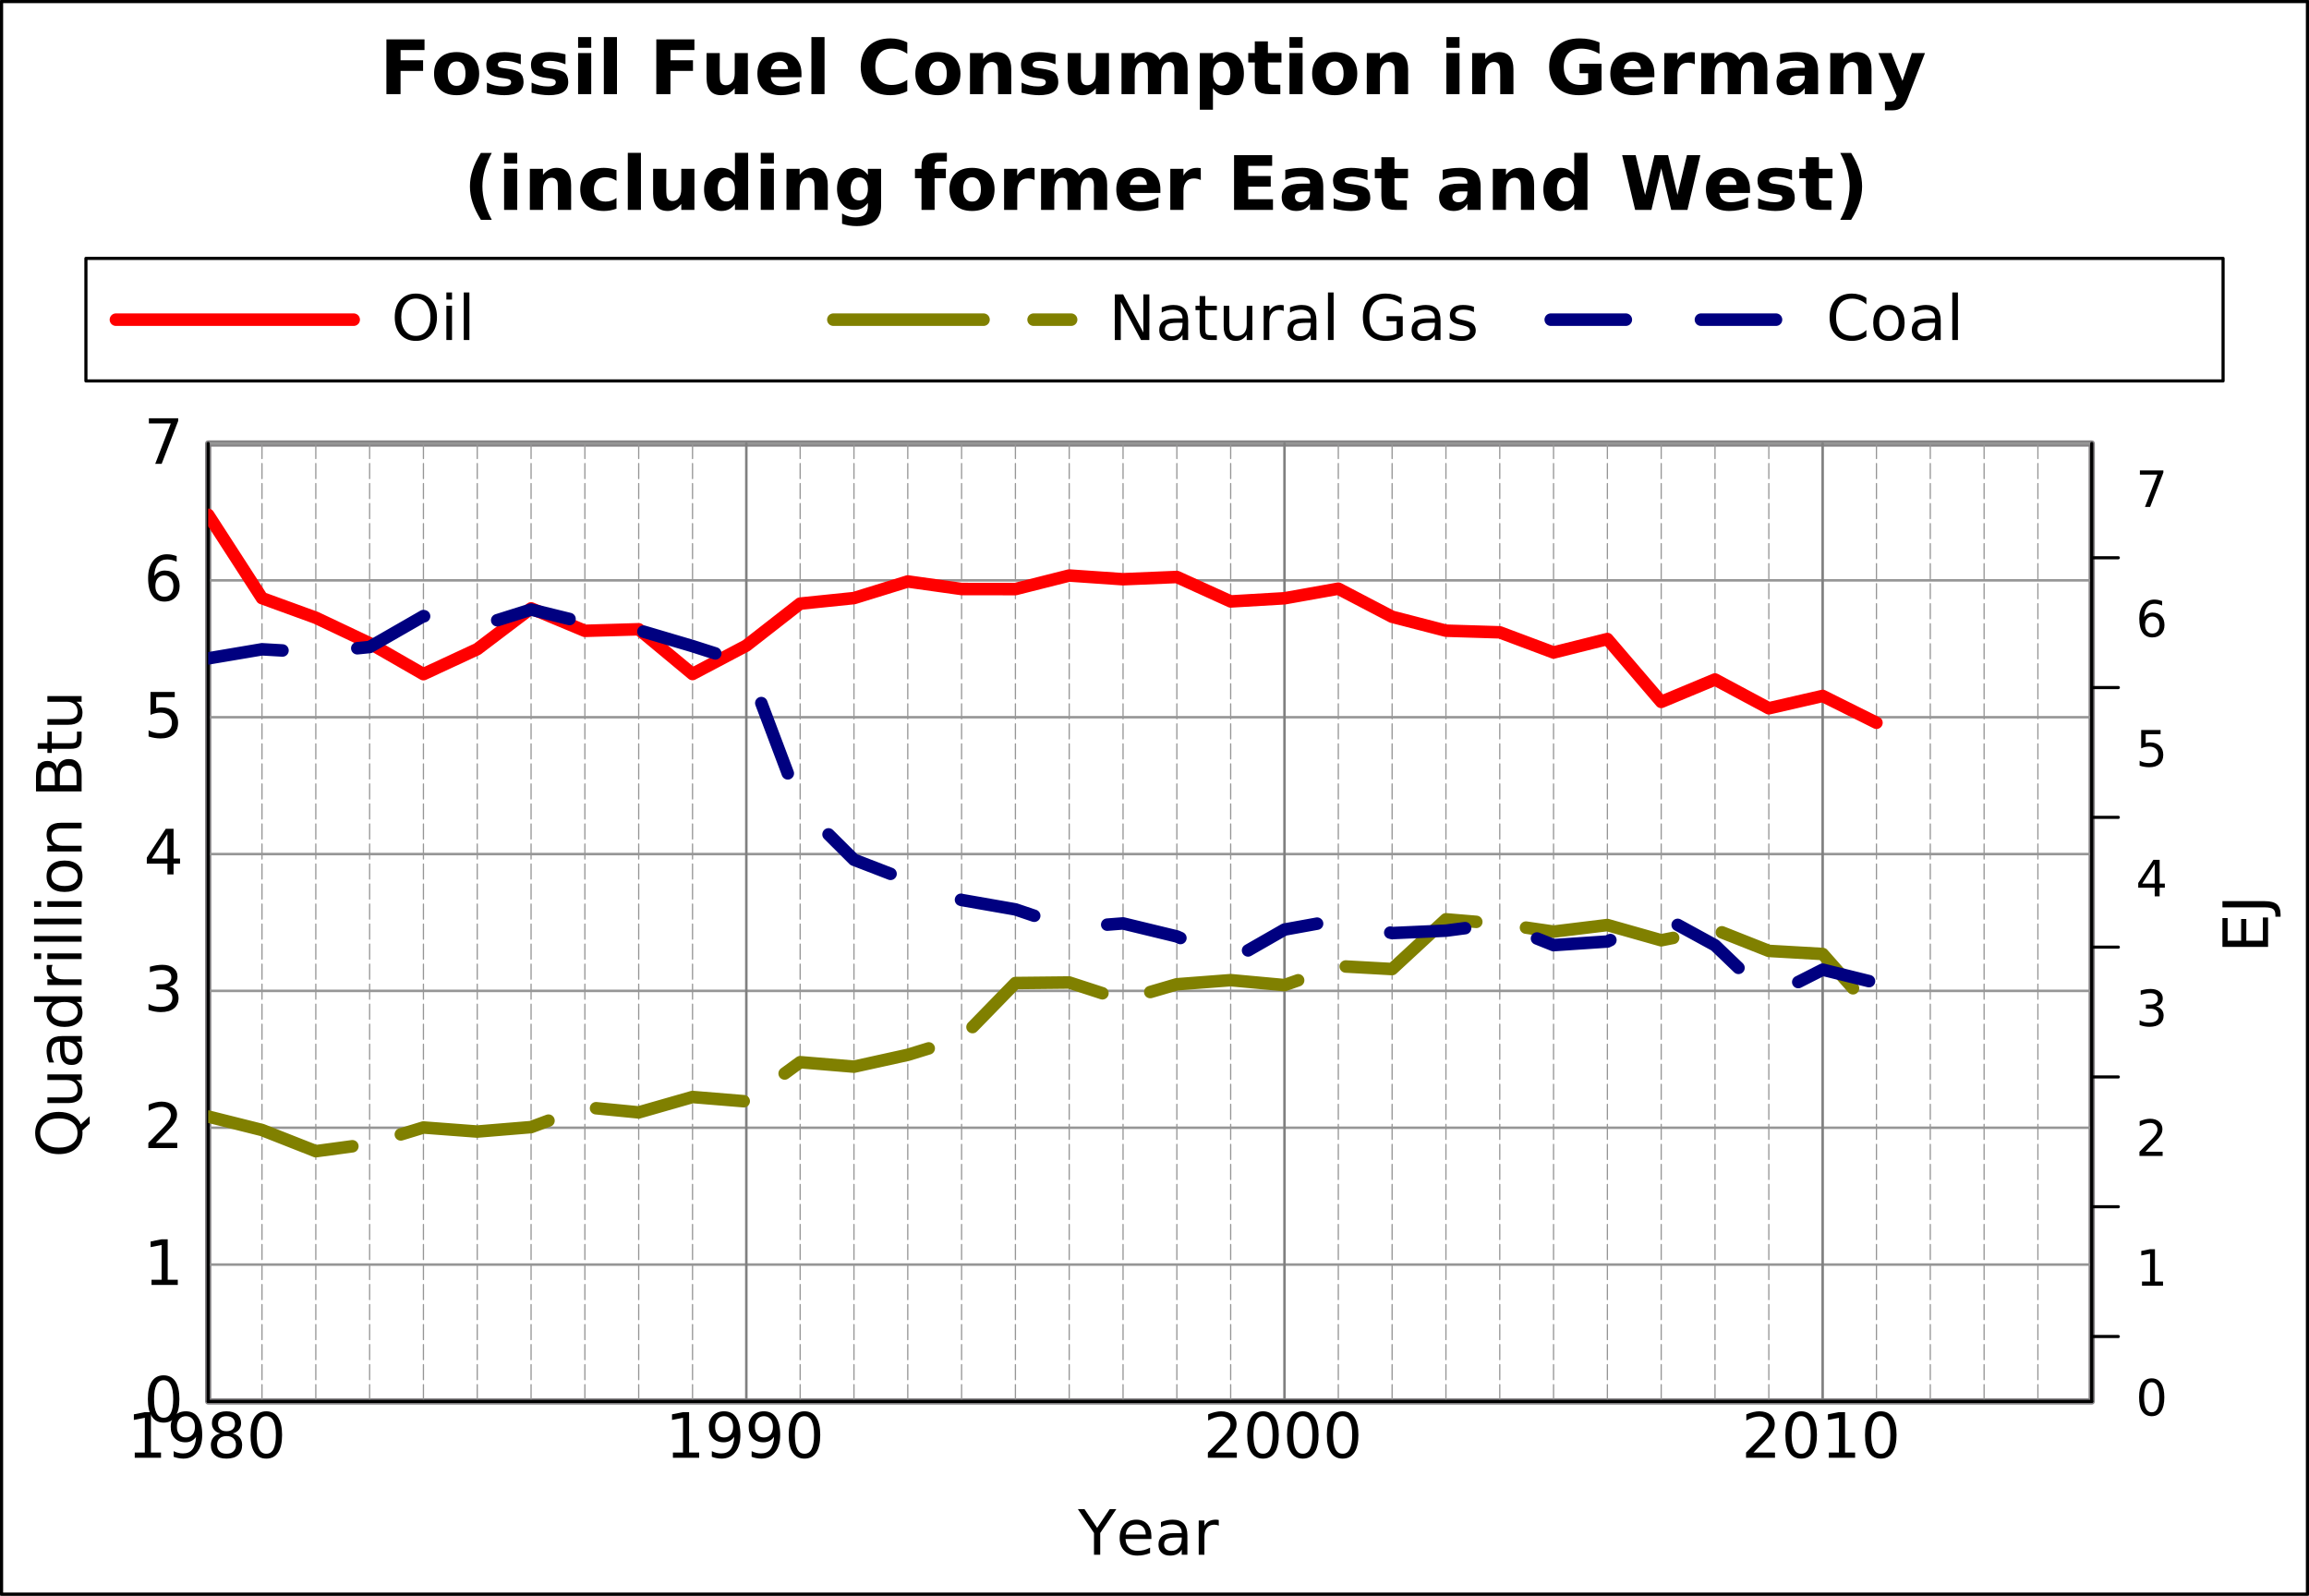 <?xml version="1.0" encoding="UTF-8"?>
<svg xmlns="http://www.w3.org/2000/svg" xmlns:xlink="http://www.w3.org/1999/xlink" width="369pt" height="255pt" viewBox="0 0 369 255" version="1.1">
<rect x="0" y="0" width="369" height="255" fill="#333333" stroke="none"/>
<defs>
<g>
<symbol overflow="visible" id="glyph0-0">
<path style="stroke:none;" d="M 0.5 1.766 L 0.5 -7.051 L 5.5 -7.051 L 5.5 1.766 Z M 1.059 1.211 L 4.941 1.211 L 4.941 -6.488 L 1.059 -6.488 Z M 1.059 1.211 "/>
</symbol>
<symbol overflow="visible" id="glyph0-1">
<path style="stroke:none;" d="M 1.242 -0.828 L 2.852 -0.828 L 2.852 -6.391 L 1.098 -6.039 L 1.098 -6.938 L 2.844 -7.289 L 3.828 -7.289 L 3.828 -0.828 L 5.438 -0.828 L 5.438 0 L 1.242 0 Z M 1.242 -0.828 "/>
</symbol>
<symbol overflow="visible" id="glyph0-2">
<path style="stroke:none;" d="M 1.098 -0.152 L 1.098 -1.051 C 1.34 -0.93 1.59 -0.84 1.848 -0.781 C 2.098 -0.715 2.348 -0.684 2.598 -0.688 C 3.246 -0.684 3.746 -0.902 4.09 -1.344 C 4.434 -1.777 4.629 -2.445 4.68 -3.34 C 4.488 -3.059 4.246 -2.844 3.957 -2.695 C 3.664 -2.543 3.348 -2.465 3 -2.469 C 2.27 -2.465 1.691 -2.688 1.266 -3.129 C 0.84 -3.57 0.625 -4.172 0.629 -4.941 C 0.625 -5.684 0.848 -6.285 1.293 -6.742 C 1.734 -7.191 2.324 -7.418 3.062 -7.422 C 3.902 -7.418 4.547 -7.094 4.992 -6.453 C 5.438 -5.805 5.66 -4.867 5.66 -3.637 C 5.66 -2.484 5.387 -1.566 4.84 -0.887 C 4.293 -0.199 3.559 0.141 2.641 0.141 C 2.391 0.141 2.141 0.113 1.887 0.066 C 1.633 0.02 1.367 -0.051 1.098 -0.152 Z M 3.062 -3.242 C 3.504 -3.238 3.855 -3.391 4.113 -3.695 C 4.371 -3.996 4.5 -4.41 4.5 -4.941 C 4.5 -5.461 4.371 -5.875 4.113 -6.184 C 3.855 -6.484 3.504 -6.637 3.062 -6.641 C 2.617 -6.637 2.266 -6.484 2.008 -6.184 C 1.746 -5.875 1.617 -5.461 1.621 -4.941 C 1.617 -4.41 1.746 -3.996 2.008 -3.695 C 2.266 -3.391 2.617 -3.238 3.062 -3.242 Z M 3.062 -3.242 "/>
</symbol>
<symbol overflow="visible" id="glyph0-3">
<path style="stroke:none;" d="M 3.18 -3.461 C 2.707 -3.457 2.34 -3.332 2.074 -3.086 C 1.805 -2.832 1.668 -2.488 1.672 -2.051 C 1.668 -1.609 1.805 -1.262 2.074 -1.016 C 2.34 -0.762 2.707 -0.637 3.18 -0.641 C 3.645 -0.637 4.012 -0.766 4.285 -1.02 C 4.551 -1.27 4.688 -1.613 4.691 -2.051 C 4.688 -2.488 4.555 -2.832 4.289 -3.086 C 4.02 -3.332 3.648 -3.457 3.18 -3.461 Z M 2.191 -3.883 C 1.77 -3.984 1.438 -4.18 1.203 -4.473 C 0.965 -4.758 0.848 -5.113 0.852 -5.531 C 0.848 -6.113 1.055 -6.574 1.473 -6.914 C 1.883 -7.25 2.453 -7.418 3.18 -7.422 C 3.902 -7.418 4.473 -7.25 4.887 -6.914 C 5.301 -6.574 5.508 -6.113 5.508 -5.531 C 5.508 -5.113 5.387 -4.758 5.152 -4.473 C 4.914 -4.18 4.59 -3.984 4.172 -3.883 C 4.645 -3.77 5.012 -3.551 5.281 -3.23 C 5.543 -2.906 5.676 -2.516 5.68 -2.051 C 5.676 -1.344 5.461 -0.801 5.031 -0.426 C 4.598 -0.047 3.98 0.141 3.18 0.141 C 2.371 0.141 1.754 -0.047 1.324 -0.426 C 0.895 -0.801 0.68 -1.344 0.68 -2.051 C 0.68 -2.516 0.812 -2.906 1.078 -3.23 C 1.344 -3.551 1.715 -3.77 2.191 -3.883 Z M 1.832 -5.438 C 1.828 -5.062 1.945 -4.766 2.184 -4.555 C 2.418 -4.34 2.75 -4.234 3.18 -4.238 C 3.598 -4.234 3.93 -4.34 4.172 -4.555 C 4.41 -4.766 4.527 -5.062 4.531 -5.438 C 4.527 -5.816 4.41 -6.109 4.172 -6.324 C 3.93 -6.531 3.598 -6.637 3.18 -6.641 C 2.75 -6.637 2.418 -6.531 2.184 -6.324 C 1.945 -6.109 1.828 -5.816 1.832 -5.438 Z M 1.832 -5.438 "/>
</symbol>
<symbol overflow="visible" id="glyph0-4">
<path style="stroke:none;" d="M 3.18 -6.641 C 2.668 -6.637 2.285 -6.387 2.031 -5.891 C 1.773 -5.387 1.645 -4.637 1.648 -3.637 C 1.645 -2.637 1.773 -1.887 2.031 -1.391 C 2.285 -0.887 2.668 -0.637 3.18 -0.641 C 3.688 -0.637 4.07 -0.887 4.328 -1.391 C 4.582 -1.887 4.711 -2.637 4.711 -3.637 C 4.711 -4.637 4.582 -5.387 4.328 -5.891 C 4.07 -6.387 3.688 -6.637 3.18 -6.641 Z M 3.18 -7.422 C 3.996 -7.418 4.621 -7.094 5.051 -6.453 C 5.48 -5.805 5.695 -4.867 5.699 -3.637 C 5.695 -2.406 5.48 -1.469 5.051 -0.828 C 4.621 -0.18 3.996 0.141 3.18 0.141 C 2.359 0.141 1.734 -0.18 1.305 -0.828 C 0.871 -1.469 0.656 -2.406 0.66 -3.637 C 0.656 -4.867 0.871 -5.805 1.305 -6.453 C 1.734 -7.094 2.359 -7.418 3.18 -7.422 Z M 3.18 -7.422 "/>
</symbol>
<symbol overflow="visible" id="glyph0-5">
<path style="stroke:none;" d="M 1.918 -0.828 L 5.359 -0.828 L 5.359 0 L 0.734 0 L 0.734 -0.828 C 1.102 -1.211 1.613 -1.73 2.262 -2.387 C 2.91 -3.035 3.316 -3.457 3.48 -3.652 C 3.793 -4.004 4.012 -4.305 4.141 -4.551 C 4.266 -4.797 4.328 -5.039 4.332 -5.277 C 4.328 -5.664 4.191 -5.98 3.922 -6.227 C 3.648 -6.469 3.297 -6.59 2.859 -6.594 C 2.551 -6.59 2.223 -6.535 1.883 -6.43 C 1.535 -6.32 1.168 -6.16 0.781 -5.941 L 0.781 -6.938 C 1.172 -7.098 1.543 -7.219 1.895 -7.301 C 2.238 -7.379 2.555 -7.418 2.844 -7.422 C 3.594 -7.418 4.195 -7.23 4.648 -6.855 C 5.094 -6.477 5.32 -5.973 5.32 -5.344 C 5.32 -5.039 5.262 -4.754 5.152 -4.488 C 5.035 -4.219 4.832 -3.902 4.539 -3.539 C 4.457 -3.445 4.199 -3.172 3.762 -2.723 C 3.324 -2.27 2.707 -1.637 1.918 -0.828 Z M 1.918 -0.828 "/>
</symbol>
<symbol overflow="visible" id="glyph0-6">
<path style="stroke:none;" d="M -0.02 -7.289 L 1.039 -7.289 L 3.062 -4.293 L 5.07 -7.289 L 6.129 -7.289 L 3.551 -3.473 L 3.551 0 L 2.559 0 L 2.559 -3.473 Z M -0.02 -7.289 "/>
</symbol>
<symbol overflow="visible" id="glyph0-7">
<path style="stroke:none;" d="M 5.621 -2.961 L 5.621 -2.52 L 1.488 -2.52 C 1.527 -1.902 1.711 -1.43 2.047 -1.105 C 2.375 -0.781 2.84 -0.621 3.441 -0.621 C 3.785 -0.621 4.121 -0.66 4.445 -0.746 C 4.766 -0.828 5.086 -0.957 5.41 -1.129 L 5.41 -0.277 C 5.082 -0.137 4.754 -0.039 4.418 0.031 C 4.078 0.102 3.734 0.141 3.391 0.141 C 2.512 0.141 1.82 -0.113 1.312 -0.621 C 0.805 -1.129 0.551 -1.812 0.551 -2.68 C 0.551 -3.57 0.789 -4.281 1.273 -4.812 C 1.754 -5.336 2.41 -5.602 3.234 -5.602 C 3.969 -5.602 4.547 -5.363 4.977 -4.891 C 5.402 -4.414 5.617 -3.77 5.621 -2.961 Z M 4.723 -3.223 C 4.715 -3.715 4.574 -4.105 4.309 -4.398 C 4.035 -4.691 3.68 -4.84 3.242 -4.84 C 2.738 -4.84 2.34 -4.695 2.039 -4.414 C 1.734 -4.125 1.559 -3.727 1.52 -3.219 Z M 4.723 -3.223 "/>
</symbol>
<symbol overflow="visible" id="glyph0-8">
<path style="stroke:none;" d="M 3.43 -2.75 C 2.699 -2.746 2.195 -2.664 1.918 -2.5 C 1.637 -2.332 1.5 -2.047 1.5 -1.648 C 1.5 -1.328 1.602 -1.078 1.812 -0.891 C 2.02 -0.703 2.309 -0.609 2.672 -0.609 C 3.168 -0.609 3.566 -0.785 3.867 -1.141 C 4.168 -1.492 4.316 -1.961 4.32 -2.547 L 4.32 -2.75 Z M 5.219 -3.121 L 5.219 0 L 4.32 0 L 4.32 -0.828 C 4.113 -0.492 3.859 -0.25 3.555 -0.094 C 3.246 0.062 2.871 0.141 2.43 0.141 C 1.871 0.141 1.426 -0.016 1.098 -0.328 C 0.762 -0.641 0.598 -1.062 0.602 -1.594 C 0.598 -2.207 0.805 -2.668 1.219 -2.984 C 1.629 -3.293 2.242 -3.449 3.062 -3.453 L 4.32 -3.453 L 4.32 -3.539 C 4.316 -3.953 4.184 -4.273 3.914 -4.5 C 3.641 -4.727 3.258 -4.84 2.77 -4.84 C 2.453 -4.84 2.148 -4.801 1.855 -4.727 C 1.555 -4.648 1.27 -4.535 1 -4.391 L 1 -5.219 C 1.324 -5.344 1.645 -5.438 1.957 -5.504 C 2.266 -5.566 2.566 -5.602 2.859 -5.602 C 3.648 -5.602 4.238 -5.395 4.633 -4.984 C 5.02 -4.574 5.215 -3.953 5.219 -3.121 Z M 5.219 -3.121 "/>
</symbol>
<symbol overflow="visible" id="glyph0-9">
<path style="stroke:none;" d="M 4.109 -4.629 C 4.008 -4.688 3.898 -4.73 3.781 -4.758 C 3.656 -4.785 3.527 -4.797 3.391 -4.801 C 2.879 -4.797 2.488 -4.633 2.219 -4.305 C 1.945 -3.973 1.809 -3.5 1.812 -2.883 L 1.812 0 L 0.906 0 L 0.906 -5.469 L 1.812 -5.469 L 1.812 -4.617 C 1.996 -4.949 2.242 -5.195 2.547 -5.359 C 2.848 -5.52 3.215 -5.602 3.652 -5.602 C 3.711 -5.602 3.781 -5.598 3.855 -5.59 C 3.93 -5.582 4.012 -5.566 4.105 -5.551 Z M 4.109 -4.629 "/>
</symbol>
<symbol overflow="visible" id="glyph0-10">
<path style="stroke:none;" d="M 4.059 -3.93 C 4.527 -3.828 4.895 -3.617 5.164 -3.301 C 5.426 -2.977 5.559 -2.582 5.562 -2.117 C 5.559 -1.395 5.312 -0.84 4.82 -0.449 C 4.324 -0.055 3.621 0.141 2.711 0.141 C 2.402 0.141 2.086 0.109 1.766 0.051 C 1.438 -0.008 1.105 -0.094 0.762 -0.219 L 0.762 -1.172 C 1.035 -1.012 1.332 -0.891 1.66 -0.809 C 1.98 -0.727 2.32 -0.684 2.68 -0.688 C 3.297 -0.684 3.77 -0.809 4.094 -1.055 C 4.414 -1.297 4.574 -1.648 4.578 -2.117 C 4.574 -2.547 4.426 -2.887 4.125 -3.129 C 3.824 -3.371 3.406 -3.492 2.871 -3.492 L 2.023 -3.492 L 2.023 -4.301 L 2.91 -4.301 C 3.391 -4.301 3.762 -4.395 4.023 -4.59 C 4.277 -4.781 4.406 -5.062 4.41 -5.43 C 4.406 -5.801 4.273 -6.09 4.012 -6.293 C 3.742 -6.492 3.363 -6.59 2.871 -6.594 C 2.598 -6.59 2.305 -6.562 2 -6.504 C 1.688 -6.441 1.348 -6.348 0.98 -6.23 L 0.98 -7.109 C 1.352 -7.211 1.703 -7.289 2.031 -7.344 C 2.355 -7.391 2.664 -7.418 2.961 -7.422 C 3.703 -7.418 4.297 -7.246 4.734 -6.91 C 5.172 -6.566 5.391 -6.109 5.391 -5.531 C 5.391 -5.125 5.273 -4.781 5.043 -4.508 C 4.809 -4.227 4.48 -4.035 4.059 -3.93 Z M 4.059 -3.93 "/>
</symbol>
<symbol overflow="visible" id="glyph0-11">
<path style="stroke:none;" d="M 3.781 -6.43 L 1.289 -2.539 L 3.781 -2.539 Z M 3.52 -7.289 L 4.762 -7.289 L 4.762 -2.539 L 5.801 -2.539 L 5.801 -1.719 L 4.762 -1.719 L 4.762 0 L 3.781 0 L 3.781 -1.719 L 0.488 -1.719 L 0.488 -2.672 Z M 3.52 -7.289 "/>
</symbol>
<symbol overflow="visible" id="glyph0-12">
<path style="stroke:none;" d="M 1.078 -7.289 L 4.953 -7.289 L 4.953 -6.461 L 1.984 -6.461 L 1.984 -4.672 C 2.121 -4.719 2.262 -4.758 2.41 -4.781 C 2.551 -4.805 2.695 -4.816 2.844 -4.82 C 3.652 -4.816 4.297 -4.594 4.773 -4.148 C 5.246 -3.703 5.484 -3.098 5.488 -2.34 C 5.484 -1.551 5.238 -0.941 4.754 -0.512 C 4.262 -0.074 3.574 0.141 2.691 0.141 C 2.379 0.141 2.066 0.113 1.754 0.062 C 1.434 0.012 1.109 -0.062 0.773 -0.172 L 0.773 -1.164 C 1.062 -1 1.363 -0.879 1.68 -0.805 C 1.988 -0.723 2.32 -0.684 2.672 -0.688 C 3.234 -0.684 3.68 -0.832 4.008 -1.133 C 4.336 -1.426 4.5 -1.828 4.5 -2.34 C 4.5 -2.844 4.336 -3.246 4.008 -3.543 C 3.68 -3.836 3.234 -3.984 2.672 -3.988 C 2.406 -3.984 2.141 -3.953 1.879 -3.898 C 1.617 -3.836 1.352 -3.746 1.078 -3.629 Z M 1.078 -7.289 "/>
</symbol>
<symbol overflow="visible" id="glyph0-13">
<path style="stroke:none;" d="M 3.301 -4.039 C 2.855 -4.035 2.504 -3.883 2.246 -3.582 C 1.984 -3.277 1.855 -2.863 1.859 -2.34 C 1.855 -1.812 1.984 -1.398 2.246 -1.098 C 2.504 -0.789 2.855 -0.637 3.301 -0.641 C 3.738 -0.637 4.09 -0.789 4.352 -1.098 C 4.609 -1.398 4.738 -1.812 4.742 -2.34 C 4.738 -2.863 4.609 -3.277 4.352 -3.582 C 4.09 -3.883 3.738 -4.035 3.301 -4.039 Z M 5.258 -7.129 L 5.258 -6.23 C 5.008 -6.344 4.758 -6.434 4.508 -6.5 C 4.254 -6.559 4.004 -6.59 3.758 -6.594 C 3.102 -6.59 2.605 -6.371 2.266 -5.934 C 1.922 -5.492 1.727 -4.828 1.68 -3.941 C 1.871 -4.223 2.113 -4.441 2.402 -4.594 C 2.691 -4.742 3.008 -4.816 3.359 -4.82 C 4.086 -4.816 4.664 -4.594 5.094 -4.152 C 5.516 -3.703 5.73 -3.098 5.734 -2.34 C 5.73 -1.586 5.508 -0.984 5.07 -0.535 C 4.625 -0.082 4.035 0.141 3.301 0.141 C 2.453 0.141 1.809 -0.18 1.367 -0.828 C 0.918 -1.469 0.695 -2.406 0.699 -3.637 C 0.695 -4.789 0.969 -5.707 1.52 -6.395 C 2.062 -7.074 2.797 -7.418 3.719 -7.422 C 3.965 -7.418 4.215 -7.395 4.469 -7.348 C 4.719 -7.297 4.98 -7.223 5.258 -7.129 Z M 5.258 -7.129 "/>
</symbol>
<symbol overflow="visible" id="glyph0-14">
<path style="stroke:none;" d="M 0.82 -7.289 L 5.508 -7.289 L 5.508 -6.871 L 2.859 0 L 1.832 0 L 4.32 -6.461 L 0.82 -6.461 Z M 0.82 -7.289 "/>
</symbol>
<symbol overflow="visible" id="glyph0-15">
<path style="stroke:none;" d="M 3.941 -6.621 C 3.223 -6.621 2.652 -6.352 2.234 -5.82 C 1.809 -5.281 1.598 -4.555 1.602 -3.637 C 1.598 -2.719 1.809 -1.992 2.234 -1.461 C 2.652 -0.922 3.223 -0.656 3.941 -0.66 C 4.656 -0.656 5.223 -0.922 5.641 -1.461 C 6.059 -1.992 6.27 -2.719 6.27 -3.637 C 6.27 -4.555 6.059 -5.281 5.641 -5.82 C 5.223 -6.352 4.656 -6.621 3.941 -6.621 Z M 3.941 -7.422 C 4.961 -7.418 5.777 -7.074 6.391 -6.395 C 7 -5.707 7.305 -4.789 7.309 -3.637 C 7.305 -2.484 7 -1.566 6.391 -0.887 C 5.777 -0.199 4.961 0.141 3.941 0.141 C 2.914 0.141 2.094 -0.199 1.48 -0.883 C 0.867 -1.566 0.562 -2.484 0.562 -3.637 C 0.562 -4.789 0.867 -5.707 1.48 -6.395 C 2.094 -7.074 2.914 -7.418 3.941 -7.422 Z M 3.941 -7.422 "/>
</symbol>
<symbol overflow="visible" id="glyph0-16">
<path style="stroke:none;" d="M 0.941 -5.469 L 1.84 -5.469 L 1.84 0 L 0.941 0 Z M 0.941 -7.598 L 1.84 -7.598 L 1.84 -6.461 L 0.941 -6.461 Z M 0.941 -7.598 "/>
</symbol>
<symbol overflow="visible" id="glyph0-17">
<path style="stroke:none;" d="M 0.941 -7.598 L 1.84 -7.598 L 1.84 0 L 0.941 0 Z M 0.941 -7.598 "/>
</symbol>
<symbol overflow="visible" id="glyph0-18">
<path style="stroke:none;" d="M 0.98 -7.289 L 2.309 -7.289 L 5.543 -1.191 L 5.543 -7.289 L 6.5 -7.289 L 6.5 0 L 5.172 0 L 1.938 -6.098 L 1.938 0 L 0.98 0 Z M 0.98 -7.289 "/>
</symbol>
<symbol overflow="visible" id="glyph0-19">
<path style="stroke:none;" d="M 1.832 -7.023 L 1.832 -5.469 L 3.68 -5.469 L 3.68 -4.77 L 1.832 -4.77 L 1.832 -1.801 C 1.828 -1.352 1.887 -1.066 2.012 -0.941 C 2.129 -0.812 2.379 -0.75 2.758 -0.75 L 3.68 -0.75 L 3.68 0 L 2.758 0 C 2.062 0 1.586 -0.129 1.324 -0.387 C 1.059 -0.645 0.926 -1.113 0.93 -1.801 L 0.93 -4.77 L 0.27 -4.77 L 0.27 -5.469 L 0.93 -5.469 L 0.93 -7.023 Z M 1.832 -7.023 "/>
</symbol>
<symbol overflow="visible" id="glyph0-20">
<path style="stroke:none;" d="M 0.852 -2.156 L 0.852 -5.469 L 1.75 -5.469 L 1.75 -2.191 C 1.746 -1.672 1.848 -1.281 2.051 -1.027 C 2.25 -0.766 2.551 -0.637 2.961 -0.641 C 3.441 -0.637 3.824 -0.793 4.109 -1.102 C 4.387 -1.41 4.527 -1.832 4.531 -2.367 L 4.531 -5.469 L 5.43 -5.469 L 5.43 0 L 4.531 0 L 4.531 -0.84 C 4.309 -0.504 4.055 -0.258 3.77 -0.102 C 3.48 0.062 3.148 0.141 2.77 0.141 C 2.141 0.141 1.664 -0.055 1.34 -0.445 C 1.012 -0.836 0.848 -1.406 0.852 -2.156 Z M 0.852 -2.156 "/>
</symbol>
<symbol overflow="visible" id="glyph0-21">
<path style="stroke:none;" d=""/>
</symbol>
<symbol overflow="visible" id="glyph0-22">
<path style="stroke:none;" d="M 5.953 -1.039 L 5.953 -3 L 4.34 -3 L 4.34 -3.809 L 6.93 -3.809 L 6.93 -0.68 C 6.547 -0.406 6.125 -0.199 5.668 -0.066 C 5.207 0.074 4.719 0.141 4.199 0.141 C 3.059 0.141 2.168 -0.191 1.527 -0.855 C 0.883 -1.52 0.562 -2.445 0.562 -3.637 C 0.562 -4.828 0.883 -5.758 1.527 -6.422 C 2.168 -7.086 3.059 -7.418 4.199 -7.422 C 4.672 -7.418 5.125 -7.359 5.555 -7.246 C 5.98 -7.125 6.375 -6.953 6.738 -6.727 L 6.738 -5.68 C 6.371 -5.984 5.98 -6.219 5.574 -6.375 C 5.16 -6.531 4.73 -6.609 4.281 -6.609 C 3.387 -6.609 2.719 -6.359 2.273 -5.863 C 1.824 -5.363 1.598 -4.621 1.602 -3.637 C 1.598 -2.652 1.824 -1.91 2.273 -1.414 C 2.719 -0.914 3.387 -0.668 4.281 -0.668 C 4.629 -0.668 4.941 -0.695 5.215 -0.758 C 5.488 -0.816 5.734 -0.91 5.953 -1.039 Z M 5.953 -1.039 "/>
</symbol>
<symbol overflow="visible" id="glyph0-23">
<path style="stroke:none;" d="M 4.43 -5.309 L 4.43 -4.457 C 4.172 -4.586 3.906 -4.684 3.637 -4.75 C 3.359 -4.812 3.078 -4.844 2.789 -4.848 C 2.34 -4.844 2.004 -4.777 1.781 -4.641 C 1.559 -4.504 1.445 -4.297 1.449 -4.027 C 1.445 -3.816 1.527 -3.652 1.688 -3.535 C 1.848 -3.414 2.168 -3.305 2.652 -3.199 L 2.961 -3.129 C 3.594 -2.992 4.047 -2.797 4.316 -2.551 C 4.586 -2.301 4.723 -1.953 4.723 -1.508 C 4.723 -0.996 4.52 -0.594 4.117 -0.301 C 3.715 -0.004 3.164 0.141 2.461 0.141 C 2.168 0.141 1.863 0.109 1.547 0.055 C 1.227 -0.004 0.891 -0.086 0.543 -0.199 L 0.543 -1.129 C 0.871 -0.953 1.199 -0.824 1.523 -0.738 C 1.844 -0.652 2.16 -0.609 2.48 -0.609 C 2.902 -0.609 3.23 -0.68 3.457 -0.828 C 3.684 -0.969 3.797 -1.176 3.797 -1.441 C 3.797 -1.684 3.715 -1.867 3.551 -2 C 3.387 -2.125 3.023 -2.254 2.469 -2.379 L 2.156 -2.453 C 1.602 -2.566 1.199 -2.746 0.953 -2.988 C 0.703 -3.23 0.578 -3.562 0.582 -3.988 C 0.578 -4.5 0.762 -4.898 1.129 -5.18 C 1.492 -5.461 2.008 -5.602 2.68 -5.602 C 3.008 -5.602 3.32 -5.574 3.617 -5.527 C 3.906 -5.473 4.18 -5.402 4.43 -5.309 Z M 4.43 -5.309 "/>
</symbol>
<symbol overflow="visible" id="glyph0-24">
<path style="stroke:none;" d="M 6.441 -6.727 L 6.441 -5.688 C 6.105 -5.996 5.75 -6.227 5.375 -6.379 C 4.996 -6.531 4.598 -6.609 4.18 -6.609 C 3.344 -6.609 2.707 -6.352 2.266 -5.844 C 1.82 -5.332 1.598 -4.598 1.602 -3.637 C 1.598 -2.672 1.82 -1.938 2.266 -1.43 C 2.707 -0.922 3.344 -0.668 4.18 -0.668 C 4.598 -0.668 4.996 -0.742 5.375 -0.898 C 5.75 -1.047 6.105 -1.281 6.441 -1.594 L 6.441 -0.562 C 6.09 -0.328 5.727 -0.152 5.344 -0.035 C 4.957 0.082 4.547 0.141 4.121 0.141 C 3.012 0.141 2.145 -0.195 1.512 -0.871 C 0.879 -1.543 0.562 -2.465 0.562 -3.637 C 0.562 -4.805 0.879 -5.727 1.512 -6.406 C 2.145 -7.078 3.012 -7.418 4.121 -7.422 C 4.551 -7.418 4.961 -7.359 5.352 -7.246 C 5.734 -7.129 6.098 -6.957 6.441 -6.727 Z M 6.441 -6.727 "/>
</symbol>
<symbol overflow="visible" id="glyph0-25">
<path style="stroke:none;" d="M 3.062 -4.84 C 2.578 -4.84 2.195 -4.648 1.918 -4.273 C 1.637 -3.895 1.5 -3.383 1.5 -2.73 C 1.5 -2.074 1.637 -1.559 1.918 -1.184 C 2.191 -0.809 2.574 -0.621 3.062 -0.621 C 3.539 -0.621 3.918 -0.809 4.199 -1.188 C 4.477 -1.562 4.617 -2.078 4.617 -2.73 C 4.617 -3.379 4.477 -3.891 4.199 -4.27 C 3.918 -4.648 3.539 -4.84 3.062 -4.84 Z M 3.062 -5.602 C 3.84 -5.602 4.453 -5.348 4.902 -4.84 C 5.344 -4.332 5.566 -3.629 5.57 -2.73 C 5.566 -1.832 5.344 -1.129 4.902 -0.621 C 4.453 -0.113 3.84 0.141 3.062 0.141 C 2.273 0.141 1.656 -0.113 1.215 -0.621 C 0.77 -1.129 0.551 -1.832 0.551 -2.73 C 0.551 -3.629 0.77 -4.332 1.215 -4.84 C 1.656 -5.348 2.273 -5.602 3.062 -5.602 Z M 3.062 -5.602 "/>
</symbol>
<symbol overflow="visible" id="glyph1-0">
<path style="stroke:none;" d="M 1.766 -0.5 L -7.051 -0.5 L -7.051 -5.5 L 1.766 -5.5 Z M 1.211 -1.059 L 1.211 -4.941 L -6.488 -4.941 L -6.488 -1.059 Z M 1.211 -1.059 "/>
</symbol>
<symbol overflow="visible" id="glyph1-1">
<path style="stroke:none;" d="M -6.621 -3.941 C -6.621 -3.223 -6.352 -2.652 -5.82 -2.234 C -5.281 -1.809 -4.555 -1.598 -3.637 -1.602 C -2.719 -1.598 -1.992 -1.809 -1.461 -2.234 C -0.922 -2.652 -0.656 -3.223 -0.66 -3.941 C -0.656 -4.656 -0.922 -5.223 -1.461 -5.641 C -1.992 -6.059 -2.719 -6.27 -3.637 -6.27 C -4.555 -6.27 -5.281 -6.059 -5.82 -5.641 C -6.352 -5.223 -6.621 -4.656 -6.621 -3.941 Z M -0.133 -5.32 L 1.289 -6.621 L 1.289 -5.43 L 0.121 -4.352 C 0.125 -4.238 0.129 -4.156 0.137 -4.102 C 0.137 -4.047 0.141 -3.992 0.141 -3.941 C 0.141 -2.914 -0.199 -2.094 -0.887 -1.48 C -1.566 -0.867 -2.484 -0.562 -3.637 -0.562 C -4.789 -0.562 -5.707 -0.867 -6.395 -1.48 C -7.074 -2.094 -7.418 -2.914 -7.422 -3.941 C -7.418 -4.961 -7.074 -5.777 -6.395 -6.391 C -5.707 -7 -4.789 -7.305 -3.637 -7.309 C -2.789 -7.305 -2.066 -7.137 -1.465 -6.797 C -0.863 -6.457 -0.418 -5.965 -0.133 -5.32 Z M -0.133 -5.32 "/>
</symbol>
<symbol overflow="visible" id="glyph1-2">
<path style="stroke:none;" d="M -2.156 -0.852 L -5.469 -0.852 L -5.469 -1.75 L -2.191 -1.75 C -1.672 -1.746 -1.281 -1.848 -1.027 -2.051 C -0.766 -2.25 -0.637 -2.551 -0.641 -2.961 C -0.637 -3.441 -0.793 -3.824 -1.102 -4.109 C -1.41 -4.387 -1.832 -4.527 -2.367 -4.531 L -5.469 -4.531 L -5.469 -5.43 L 0 -5.43 L 0 -4.531 L -0.84 -4.531 C -0.504 -4.309 -0.258 -4.055 -0.102 -3.77 C 0.062 -3.48 0.141 -3.148 0.141 -2.77 C 0.141 -2.141 -0.055 -1.664 -0.445 -1.34 C -0.836 -1.012 -1.406 -0.848 -2.156 -0.852 Z M -2.156 -0.852 "/>
</symbol>
<symbol overflow="visible" id="glyph1-3">
<path style="stroke:none;" d="M -2.75 -3.43 C -2.746 -2.699 -2.664 -2.195 -2.5 -1.918 C -2.332 -1.637 -2.047 -1.5 -1.648 -1.5 C -1.328 -1.5 -1.078 -1.602 -0.891 -1.812 C -0.703 -2.02 -0.609 -2.309 -0.609 -2.672 C -0.609 -3.168 -0.785 -3.566 -1.141 -3.867 C -1.492 -4.168 -1.961 -4.316 -2.547 -4.32 L -2.75 -4.32 Z M -3.121 -5.219 L 0 -5.219 L 0 -4.32 L -0.828 -4.32 C -0.492 -4.113 -0.25 -3.859 -0.094 -3.555 C 0.062 -3.246 0.141 -2.871 0.141 -2.43 C 0.141 -1.871 -0.016 -1.426 -0.328 -1.098 C -0.641 -0.762 -1.062 -0.598 -1.594 -0.602 C -2.207 -0.598 -2.668 -0.805 -2.984 -1.219 C -3.293 -1.629 -3.449 -2.242 -3.453 -3.062 L -3.453 -4.32 L -3.539 -4.32 C -3.953 -4.316 -4.273 -4.184 -4.5 -3.914 C -4.727 -3.641 -4.84 -3.258 -4.84 -2.77 C -4.84 -2.453 -4.801 -2.148 -4.727 -1.855 C -4.648 -1.555 -4.535 -1.27 -4.391 -1 L -5.219 -1 C -5.344 -1.324 -5.438 -1.645 -5.504 -1.957 C -5.566 -2.266 -5.602 -2.566 -5.602 -2.859 C -5.602 -3.648 -5.395 -4.238 -4.984 -4.633 C -4.574 -5.02 -3.953 -5.215 -3.121 -5.219 Z M -3.121 -5.219 "/>
</symbol>
<symbol overflow="visible" id="glyph1-4">
<path style="stroke:none;" d="M -4.641 -4.539 L -7.598 -4.539 L -7.598 -5.438 L 0 -5.438 L 0 -4.539 L -0.82 -4.539 C -0.492 -4.348 -0.25 -4.109 -0.094 -3.824 C 0.062 -3.535 0.141 -3.191 0.141 -2.789 C 0.141 -2.125 -0.121 -1.586 -0.648 -1.172 C -1.176 -0.758 -1.871 -0.551 -2.73 -0.551 C -3.59 -0.551 -4.281 -0.758 -4.809 -1.172 C -5.336 -1.586 -5.602 -2.125 -5.602 -2.789 C -5.602 -3.191 -5.52 -3.535 -5.363 -3.824 C -5.199 -4.109 -4.961 -4.348 -4.641 -4.539 Z M -2.73 -1.48 C -2.066 -1.477 -1.547 -1.613 -1.172 -1.887 C -0.797 -2.16 -0.609 -2.531 -0.609 -3.008 C -0.609 -3.477 -0.797 -3.852 -1.172 -4.129 C -1.547 -4.398 -2.066 -4.535 -2.73 -4.539 C -3.387 -4.535 -3.902 -4.398 -4.281 -4.129 C -4.656 -3.852 -4.844 -3.477 -4.848 -3.008 C -4.844 -2.531 -4.656 -2.16 -4.281 -1.887 C -3.902 -1.613 -3.387 -1.477 -2.73 -1.48 Z M -2.73 -1.48 "/>
</symbol>
<symbol overflow="visible" id="glyph1-5">
<path style="stroke:none;" d="M -4.629 -4.109 C -4.688 -4.008 -4.73 -3.898 -4.758 -3.781 C -4.785 -3.656 -4.797 -3.527 -4.801 -3.391 C -4.797 -2.879 -4.633 -2.488 -4.305 -2.219 C -3.973 -1.945 -3.5 -1.809 -2.883 -1.812 L 0 -1.812 L 0 -0.906 L -5.469 -0.906 L -5.469 -1.812 L -4.617 -1.812 C -4.949 -1.996 -5.195 -2.242 -5.359 -2.547 C -5.52 -2.848 -5.602 -3.215 -5.602 -3.652 C -5.602 -3.711 -5.598 -3.781 -5.59 -3.855 C -5.582 -3.93 -5.566 -4.012 -5.551 -4.105 Z M -4.629 -4.109 "/>
</symbol>
<symbol overflow="visible" id="glyph1-6">
<path style="stroke:none;" d="M -5.469 -0.941 L -5.469 -1.84 L 0 -1.84 L 0 -0.941 Z M -7.598 -0.941 L -7.598 -1.84 L -6.461 -1.84 L -6.461 -0.941 Z M -7.598 -0.941 "/>
</symbol>
<symbol overflow="visible" id="glyph1-7">
<path style="stroke:none;" d="M -7.598 -0.941 L -7.598 -1.84 L 0 -1.84 L 0 -0.941 Z M -7.598 -0.941 "/>
</symbol>
<symbol overflow="visible" id="glyph1-8">
<path style="stroke:none;" d="M -4.84 -3.062 C -4.84 -2.578 -4.648 -2.195 -4.273 -1.918 C -3.895 -1.637 -3.383 -1.5 -2.73 -1.5 C -2.074 -1.5 -1.559 -1.637 -1.184 -1.918 C -0.809 -2.191 -0.621 -2.574 -0.621 -3.062 C -0.621 -3.539 -0.809 -3.918 -1.188 -4.199 C -1.562 -4.477 -2.078 -4.617 -2.73 -4.617 C -3.379 -4.617 -3.891 -4.477 -4.27 -4.199 C -4.648 -3.918 -4.84 -3.539 -4.84 -3.062 Z M -5.602 -3.062 C -5.602 -3.84 -5.348 -4.453 -4.84 -4.902 C -4.332 -5.344 -3.629 -5.566 -2.73 -5.57 C -1.832 -5.566 -1.129 -5.344 -0.621 -4.902 C -0.113 -4.453 0.141 -3.84 0.141 -3.062 C 0.141 -2.273 -0.113 -1.656 -0.621 -1.215 C -1.129 -0.77 -1.832 -0.551 -2.73 -0.551 C -3.629 -0.551 -4.332 -0.77 -4.84 -1.215 C -5.348 -1.656 -5.602 -2.273 -5.602 -3.062 Z M -5.602 -3.062 "/>
</symbol>
<symbol overflow="visible" id="glyph1-9">
<path style="stroke:none;" d="M -3.301 -5.488 L 0 -5.488 L 0 -4.59 L -3.273 -4.59 C -3.785 -4.586 -4.172 -4.484 -4.434 -4.285 C -4.688 -4.082 -4.816 -3.781 -4.82 -3.379 C -4.816 -2.891 -4.66 -2.508 -4.355 -2.23 C -4.043 -1.949 -3.621 -1.809 -3.09 -1.812 L 0 -1.812 L 0 -0.906 L -5.469 -0.906 L -5.469 -1.812 L -4.617 -1.812 C -4.945 -2.023 -5.191 -2.277 -5.355 -2.57 C -5.52 -2.859 -5.602 -3.195 -5.602 -3.578 C -5.602 -4.207 -5.406 -4.684 -5.016 -5.004 C -4.625 -5.324 -4.051 -5.484 -3.301 -5.488 Z M -3.301 -5.488 "/>
</symbol>
<symbol overflow="visible" id="glyph1-10">
<path style="stroke:none;" d=""/>
</symbol>
<symbol overflow="visible" id="glyph1-11">
<path style="stroke:none;" d="M -3.48 -1.969 L -0.812 -1.969 L -0.812 -3.551 C -0.809 -4.078 -0.918 -4.469 -1.141 -4.727 C -1.355 -4.98 -1.691 -5.109 -2.148 -5.113 C -2.602 -5.109 -2.938 -4.98 -3.156 -4.727 C -3.371 -4.469 -3.48 -4.078 -3.48 -3.551 Z M -6.48 -1.969 L -4.281 -1.969 L -4.281 -3.43 C -4.277 -3.906 -4.367 -4.266 -4.551 -4.504 C -4.73 -4.738 -5.008 -4.855 -5.383 -4.859 C -5.746 -4.855 -6.02 -4.738 -6.207 -4.504 C -6.387 -4.266 -6.48 -3.906 -6.48 -3.43 Z M -7.289 -0.98 L -7.289 -3.5 C -7.289 -4.25 -7.133 -4.832 -6.82 -5.238 C -6.508 -5.645 -6.062 -5.848 -5.488 -5.852 C -5.039 -5.848 -4.684 -5.742 -4.422 -5.539 C -4.156 -5.328 -3.992 -5.023 -3.93 -4.617 C -3.824 -5.102 -3.605 -5.477 -3.277 -5.75 C -2.941 -6.016 -2.531 -6.152 -2.039 -6.152 C -1.387 -6.152 -0.883 -5.93 -0.531 -5.488 C -0.176 -5.043 0 -4.414 0 -3.598 L 0 -0.98 Z M -7.289 -0.98 "/>
</symbol>
<symbol overflow="visible" id="glyph1-12">
<path style="stroke:none;" d="M -7.023 -1.832 L -5.469 -1.832 L -5.469 -3.68 L -4.77 -3.68 L -4.77 -1.832 L -1.801 -1.832 C -1.352 -1.828 -1.066 -1.887 -0.941 -2.012 C -0.812 -2.129 -0.75 -2.379 -0.75 -2.758 L -0.75 -3.68 L 0 -3.68 L 0 -2.758 C 0 -2.062 -0.129 -1.586 -0.387 -1.324 C -0.645 -1.059 -1.113 -0.926 -1.801 -0.93 L -4.77 -0.93 L -4.77 -0.27 L -5.469 -0.27 L -5.469 -0.93 L -7.023 -0.93 Z M -7.023 -1.832 "/>
</symbol>
<symbol overflow="visible" id="glyph1-13">
<path style="stroke:none;" d="M -7.289 -0.98 L -7.289 -5.59 L -6.461 -5.59 L -6.461 -1.969 L -4.301 -1.969 L -4.301 -5.438 L -3.473 -5.438 L -3.473 -1.969 L -0.828 -1.969 L -0.828 -5.68 L 0 -5.68 L 0 -0.98 Z M -7.289 -0.98 "/>
</symbol>
<symbol overflow="visible" id="glyph1-14">
<path style="stroke:none;" d="M -7.289 -0.98 L -7.289 -1.969 L -0.508 -1.969 C 0.371 -1.969 1.008 -1.801 1.406 -1.469 C 1.801 -1.133 1.996 -0.598 2 0.141 L 2 0.516 L 1.172 0.516 L 1.172 0.211 C 1.172 -0.227 1.047 -0.531 0.805 -0.711 C 0.555 -0.887 0.121 -0.977 -0.508 -0.98 Z M -7.289 -0.98 "/>
</symbol>
<symbol overflow="visible" id="glyph2-0">
<path style="stroke:none;" d="M 0.398 1.414 L 0.398 -5.641 L 4.398 -5.641 L 4.398 1.414 Z M 0.848 0.969 L 3.953 0.969 L 3.953 -5.191 L 0.848 -5.191 Z M 0.848 0.969 "/>
</symbol>
<symbol overflow="visible" id="glyph2-1">
<path style="stroke:none;" d="M 2.543 -5.312 C 2.137 -5.309 1.828 -5.109 1.625 -4.711 C 1.418 -4.312 1.316 -3.711 1.32 -2.91 C 1.316 -2.109 1.418 -1.508 1.625 -1.109 C 1.828 -0.707 2.137 -0.508 2.543 -0.512 C 2.949 -0.508 3.254 -0.707 3.461 -1.109 C 3.664 -1.508 3.766 -2.109 3.77 -2.91 C 3.766 -3.711 3.664 -4.312 3.461 -4.711 C 3.254 -5.109 2.949 -5.309 2.543 -5.312 Z M 2.543 -5.938 C 3.195 -5.934 3.691 -5.676 4.039 -5.16 C 4.383 -4.641 4.559 -3.891 4.559 -2.91 C 4.559 -1.926 4.383 -1.176 4.039 -0.66 C 3.691 -0.145 3.195 0.109 2.543 0.113 C 1.887 0.109 1.387 -0.145 1.043 -0.66 C 0.699 -1.176 0.527 -1.926 0.527 -2.91 C 0.527 -3.891 0.699 -4.641 1.043 -5.16 C 1.387 -5.676 1.887 -5.934 2.543 -5.938 Z M 2.543 -5.938 "/>
</symbol>
<symbol overflow="visible" id="glyph2-2">
<path style="stroke:none;" d="M 0.992 -0.664 L 2.281 -0.664 L 2.281 -5.113 L 0.879 -4.832 L 0.879 -5.551 L 2.273 -5.832 L 3.062 -5.832 L 3.062 -0.664 L 4.352 -0.664 L 4.352 0 L 0.992 0 Z M 0.992 -0.664 "/>
</symbol>
<symbol overflow="visible" id="glyph2-3">
<path style="stroke:none;" d="M 1.535 -0.664 L 4.289 -0.664 L 4.289 0 L 0.586 0 L 0.586 -0.664 C 0.883 -0.969 1.289 -1.387 1.809 -1.91 C 2.324 -2.434 2.648 -2.77 2.785 -2.922 C 3.035 -3.203 3.211 -3.441 3.312 -3.641 C 3.41 -3.836 3.461 -4.031 3.465 -4.223 C 3.461 -4.531 3.352 -4.785 3.137 -4.98 C 2.918 -5.176 2.637 -5.273 2.289 -5.273 C 2.039 -5.273 1.777 -5.23 1.504 -5.145 C 1.227 -5.059 0.934 -4.926 0.625 -4.754 L 0.625 -5.551 C 0.941 -5.676 1.238 -5.773 1.516 -5.84 C 1.789 -5.902 2.043 -5.934 2.273 -5.938 C 2.875 -5.934 3.355 -5.785 3.719 -5.484 C 4.074 -5.18 4.254 -4.773 4.258 -4.273 C 4.254 -4.031 4.207 -3.805 4.121 -3.59 C 4.027 -3.375 3.867 -3.121 3.633 -2.832 C 3.566 -2.754 3.359 -2.535 3.012 -2.176 C 2.66 -1.812 2.168 -1.309 1.535 -0.664 Z M 1.535 -0.664 "/>
</symbol>
<symbol overflow="visible" id="glyph2-4">
<path style="stroke:none;" d="M 3.246 -3.145 C 3.621 -3.062 3.914 -2.895 4.129 -2.641 C 4.34 -2.383 4.445 -2.066 4.449 -1.695 C 4.445 -1.117 4.25 -0.672 3.855 -0.359 C 3.457 -0.043 2.895 0.109 2.168 0.113 C 1.922 0.109 1.668 0.086 1.41 0.039 C 1.148 -0.008 0.883 -0.078 0.609 -0.176 L 0.609 -0.938 C 0.828 -0.809 1.066 -0.711 1.328 -0.648 C 1.586 -0.582 1.859 -0.551 2.145 -0.551 C 2.637 -0.551 3.012 -0.648 3.273 -0.844 C 3.531 -1.039 3.66 -1.32 3.664 -1.695 C 3.66 -2.035 3.539 -2.305 3.301 -2.5 C 3.059 -2.691 2.727 -2.789 2.297 -2.793 L 1.617 -2.793 L 1.617 -3.441 L 2.328 -3.441 C 2.711 -3.438 3.008 -3.516 3.219 -3.672 C 3.422 -3.824 3.527 -4.047 3.527 -4.344 C 3.527 -4.641 3.418 -4.871 3.207 -5.031 C 2.992 -5.191 2.691 -5.273 2.297 -5.273 C 2.078 -5.273 1.844 -5.25 1.602 -5.203 C 1.352 -5.156 1.082 -5.082 0.785 -4.984 L 0.785 -5.688 C 1.082 -5.77 1.359 -5.832 1.625 -5.875 C 1.883 -5.914 2.133 -5.934 2.367 -5.938 C 2.965 -5.934 3.438 -5.797 3.789 -5.527 C 4.137 -5.254 4.312 -4.887 4.312 -4.426 C 4.312 -4.098 4.219 -3.824 4.035 -3.605 C 3.848 -3.379 3.586 -3.227 3.246 -3.145 Z M 3.246 -3.145 "/>
</symbol>
<symbol overflow="visible" id="glyph2-5">
<path style="stroke:none;" d="M 3.023 -5.145 L 1.031 -2.031 L 3.023 -2.031 Z M 2.816 -5.832 L 3.809 -5.832 L 3.809 -2.031 L 4.641 -2.031 L 4.641 -1.375 L 3.809 -1.375 L 3.809 0 L 3.023 0 L 3.023 -1.375 L 0.391 -1.375 L 0.391 -2.137 Z M 2.816 -5.832 "/>
</symbol>
<symbol overflow="visible" id="glyph2-6">
<path style="stroke:none;" d="M 0.863 -5.832 L 3.961 -5.832 L 3.961 -5.168 L 1.586 -5.168 L 1.586 -3.738 C 1.699 -3.777 1.812 -3.805 1.93 -3.824 C 2.039 -3.844 2.156 -3.855 2.273 -3.855 C 2.922 -3.855 3.438 -3.676 3.82 -3.32 C 4.199 -2.961 4.387 -2.477 4.391 -1.871 C 4.387 -1.238 4.191 -0.75 3.805 -0.406 C 3.41 -0.059 2.859 0.109 2.152 0.113 C 1.902 0.109 1.652 0.09 1.402 0.051 C 1.145 0.008 0.883 -0.051 0.617 -0.137 L 0.617 -0.93 C 0.848 -0.801 1.09 -0.707 1.344 -0.645 C 1.59 -0.582 1.855 -0.551 2.137 -0.551 C 2.586 -0.551 2.941 -0.668 3.207 -0.906 C 3.465 -1.141 3.598 -1.461 3.602 -1.871 C 3.598 -2.273 3.465 -2.598 3.207 -2.836 C 2.941 -3.07 2.586 -3.188 2.137 -3.191 C 1.922 -3.188 1.711 -3.164 1.504 -3.121 C 1.293 -3.07 1.078 -2.996 0.863 -2.902 Z M 0.863 -5.832 "/>
</symbol>
<symbol overflow="visible" id="glyph2-7">
<path style="stroke:none;" d="M 2.641 -3.23 C 2.285 -3.227 2.004 -3.105 1.797 -2.867 C 1.59 -2.621 1.488 -2.289 1.488 -1.871 C 1.488 -1.449 1.59 -1.117 1.797 -0.875 C 2.004 -0.629 2.285 -0.508 2.641 -0.512 C 2.992 -0.508 3.273 -0.629 3.48 -0.875 C 3.688 -1.117 3.789 -1.449 3.793 -1.871 C 3.789 -2.289 3.688 -2.621 3.48 -2.867 C 3.273 -3.105 2.992 -3.227 2.641 -3.23 Z M 4.207 -5.703 L 4.207 -4.984 C 4.008 -5.074 3.805 -5.145 3.605 -5.199 C 3.402 -5.246 3.203 -5.273 3.008 -5.273 C 2.484 -5.273 2.086 -5.098 1.812 -4.746 C 1.535 -4.395 1.379 -3.863 1.344 -3.152 C 1.492 -3.379 1.688 -3.551 1.922 -3.672 C 2.152 -3.793 2.406 -3.855 2.688 -3.855 C 3.27 -3.855 3.73 -3.676 4.074 -3.32 C 4.41 -2.965 4.582 -2.48 4.586 -1.871 C 4.582 -1.27 4.406 -0.789 4.055 -0.43 C 3.699 -0.066 3.227 0.109 2.641 0.113 C 1.965 0.109 1.449 -0.145 1.094 -0.66 C 0.734 -1.176 0.555 -1.926 0.559 -2.91 C 0.555 -3.828 0.773 -4.562 1.215 -5.113 C 1.648 -5.66 2.238 -5.934 2.977 -5.938 C 3.172 -5.934 3.371 -5.914 3.574 -5.879 C 3.777 -5.836 3.988 -5.777 4.207 -5.703 Z M 4.207 -5.703 "/>
</symbol>
<symbol overflow="visible" id="glyph2-8">
<path style="stroke:none;" d="M 0.656 -5.832 L 4.406 -5.832 L 4.406 -5.496 L 2.289 0 L 1.465 0 L 3.457 -5.168 L 0.656 -5.168 Z M 0.656 -5.832 "/>
</symbol>
<symbol overflow="visible" id="glyph3-0">
<path style="stroke:none;" d="M 0.598 2.121 L 0.598 -8.461 L 6.598 -8.461 L 6.598 2.121 Z M 1.273 1.453 L 5.93 1.453 L 5.93 -7.789 L 1.273 -7.789 Z M 1.273 1.453 "/>
</symbol>
<symbol overflow="visible" id="glyph3-1">
<path style="stroke:none;" d="M 1.102 -8.75 L 7.188 -8.75 L 7.188 -7.043 L 3.359 -7.043 L 3.359 -5.414 L 6.961 -5.414 L 6.961 -3.711 L 3.359 -3.711 L 3.359 0 L 1.102 0 Z M 1.102 -8.75 "/>
</symbol>
<symbol overflow="visible" id="glyph3-2">
<path style="stroke:none;" d="M 4.133 -5.219 C 3.664 -5.215 3.309 -5.047 3.066 -4.719 C 2.82 -4.383 2.699 -3.902 2.703 -3.273 C 2.699 -2.645 2.82 -2.164 3.066 -1.828 C 3.309 -1.492 3.664 -1.324 4.133 -1.328 C 4.586 -1.324 4.938 -1.492 5.18 -1.828 C 5.422 -2.164 5.543 -2.645 5.543 -3.273 C 5.543 -3.902 5.422 -4.383 5.18 -4.719 C 4.938 -5.047 4.586 -5.215 4.133 -5.219 Z M 4.133 -6.719 C 5.258 -6.715 6.141 -6.41 6.773 -5.805 C 7.406 -5.191 7.723 -4.348 7.727 -3.273 C 7.723 -2.191 7.406 -1.348 6.773 -0.742 C 6.141 -0.133 5.258 0.168 4.133 0.172 C 2.992 0.168 2.105 -0.133 1.473 -0.742 C 0.832 -1.348 0.516 -2.191 0.516 -3.273 C 0.516 -4.348 0.832 -5.191 1.473 -5.805 C 2.105 -6.41 2.992 -6.715 4.133 -6.719 Z M 4.133 -6.719 "/>
</symbol>
<symbol overflow="visible" id="glyph3-3">
<path style="stroke:none;" d="M 6.133 -6.359 L 6.133 -4.766 C 5.684 -4.949 5.25 -5.09 4.832 -5.188 C 4.414 -5.277 4.02 -5.324 3.648 -5.328 C 3.25 -5.324 2.953 -5.273 2.762 -5.176 C 2.566 -5.074 2.473 -4.922 2.473 -4.719 C 2.473 -4.547 2.543 -4.418 2.691 -4.328 C 2.836 -4.238 3.102 -4.172 3.48 -4.133 L 3.852 -4.078 C 4.922 -3.941 5.645 -3.715 6.016 -3.406 C 6.387 -3.09 6.574 -2.602 6.574 -1.934 C 6.574 -1.23 6.316 -0.703 5.801 -0.355 C 5.285 -0.004 4.516 0.168 3.492 0.172 C 3.059 0.168 2.609 0.133 2.148 0.066 C 1.684 -0.004 1.207 -0.102 0.719 -0.242 L 0.719 -1.836 C 1.137 -1.629 1.566 -1.477 2.004 -1.379 C 2.441 -1.273 2.887 -1.223 3.344 -1.227 C 3.754 -1.223 4.062 -1.281 4.27 -1.395 C 4.477 -1.504 4.582 -1.672 4.582 -1.898 C 4.582 -2.086 4.508 -2.223 4.367 -2.316 C 4.223 -2.402 3.941 -2.477 3.516 -2.531 L 3.148 -2.578 C 2.211 -2.695 1.559 -2.91 1.184 -3.227 C 0.809 -3.543 0.621 -4.023 0.621 -4.672 C 0.621 -5.359 0.859 -5.875 1.336 -6.215 C 1.812 -6.547 2.543 -6.715 3.527 -6.719 C 3.914 -6.715 4.32 -6.688 4.746 -6.633 C 5.168 -6.574 5.629 -6.48 6.133 -6.359 Z M 6.133 -6.359 "/>
</symbol>
<symbol overflow="visible" id="glyph3-4">
<path style="stroke:none;" d="M 1.008 -6.562 L 3.105 -6.562 L 3.105 0 L 1.008 0 Z M 1.008 -9.117 L 3.105 -9.117 L 3.105 -7.406 L 1.008 -7.406 Z M 1.008 -9.117 "/>
</symbol>
<symbol overflow="visible" id="glyph3-5">
<path style="stroke:none;" d="M 1.008 -9.117 L 3.105 -9.117 L 3.105 0 L 1.008 0 Z M 1.008 -9.117 "/>
</symbol>
<symbol overflow="visible" id="glyph3-6">
<path style="stroke:none;" d=""/>
</symbol>
<symbol overflow="visible" id="glyph3-7">
<path style="stroke:none;" d="M 0.938 -2.555 L 0.938 -6.562 L 3.047 -6.562 L 3.047 -5.906 C 3.047 -5.551 3.043 -5.102 3.039 -4.566 C 3.035 -4.027 3.035 -3.672 3.035 -3.492 C 3.035 -2.965 3.047 -2.582 3.074 -2.352 C 3.102 -2.117 3.148 -1.949 3.219 -1.844 C 3.297 -1.707 3.41 -1.602 3.551 -1.527 C 3.691 -1.453 3.852 -1.418 4.031 -1.418 C 4.469 -1.418 4.812 -1.586 5.062 -1.922 C 5.312 -2.258 5.438 -2.723 5.438 -3.32 L 5.438 -6.562 L 7.535 -6.562 L 7.535 0 L 5.438 0 L 5.438 -0.949 C 5.117 -0.566 4.781 -0.281 4.43 -0.102 C 4.078 0.082 3.688 0.168 3.266 0.172 C 2.5 0.168 1.922 -0.062 1.531 -0.527 C 1.133 -0.992 0.938 -1.668 0.938 -2.555 Z M 0.938 -2.555 "/>
</symbol>
<symbol overflow="visible" id="glyph3-8">
<path style="stroke:none;" d="M 7.559 -3.297 L 7.559 -2.703 L 2.656 -2.703 C 2.703 -2.203 2.883 -1.836 3.188 -1.594 C 3.492 -1.348 3.918 -1.223 4.465 -1.227 C 4.902 -1.223 5.352 -1.289 5.82 -1.422 C 6.281 -1.551 6.758 -1.75 7.25 -2.016 L 7.25 -0.398 C 6.75 -0.211 6.254 -0.07 5.758 0.027 C 5.262 0.121 4.766 0.168 4.273 0.172 C 3.082 0.168 2.16 -0.129 1.504 -0.734 C 0.844 -1.336 0.516 -2.184 0.516 -3.273 C 0.516 -4.344 0.836 -5.188 1.484 -5.801 C 2.125 -6.41 3.016 -6.715 4.156 -6.719 C 5.184 -6.715 6.008 -6.406 6.629 -5.789 C 7.246 -5.168 7.559 -4.336 7.559 -3.297 Z M 5.402 -3.996 C 5.402 -4.395 5.285 -4.715 5.051 -4.961 C 4.816 -5.203 4.512 -5.324 4.141 -5.328 C 3.73 -5.324 3.402 -5.211 3.152 -4.984 C 2.898 -4.754 2.738 -4.426 2.68 -3.996 Z M 5.402 -3.996 "/>
</symbol>
<symbol overflow="visible" id="glyph3-9">
<path style="stroke:none;" d="M 8.039 -0.48 C 7.625 -0.262 7.191 -0.102 6.742 0.008 C 6.293 0.113 5.824 0.168 5.336 0.172 C 3.879 0.168 2.727 -0.234 1.875 -1.051 C 1.023 -1.863 0.598 -2.969 0.598 -4.367 C 0.598 -5.758 1.023 -6.863 1.875 -7.684 C 2.727 -8.496 3.879 -8.906 5.336 -8.906 C 5.824 -8.906 6.293 -8.852 6.742 -8.742 C 7.191 -8.633 7.625 -8.469 8.039 -8.258 L 8.039 -6.445 C 7.621 -6.73 7.207 -6.938 6.805 -7.074 C 6.395 -7.203 5.969 -7.27 5.52 -7.273 C 4.715 -7.27 4.082 -7.012 3.621 -6.5 C 3.16 -5.98 2.93 -5.27 2.93 -4.367 C 2.93 -3.461 3.16 -2.754 3.621 -2.238 C 4.082 -1.723 4.715 -1.465 5.52 -1.465 C 5.969 -1.465 6.395 -1.531 6.805 -1.664 C 7.207 -1.797 7.621 -2.004 8.039 -2.289 Z M 8.039 -0.48 "/>
</symbol>
<symbol overflow="visible" id="glyph3-10">
<path style="stroke:none;" d="M 7.605 -3.996 L 7.605 0 L 5.496 0 L 5.496 -0.648 L 5.496 -3.059 C 5.496 -3.621 5.48 -4.012 5.457 -4.23 C 5.43 -4.445 5.387 -4.602 5.328 -4.703 C 5.242 -4.84 5.133 -4.945 4.992 -5.023 C 4.852 -5.098 4.691 -5.137 4.512 -5.141 C 4.074 -5.137 3.73 -4.969 3.48 -4.633 C 3.23 -4.293 3.105 -3.824 3.105 -3.227 L 3.105 0 L 1.008 0 L 1.008 -6.562 L 3.105 -6.562 L 3.105 -5.602 C 3.418 -5.984 3.754 -6.266 4.113 -6.445 C 4.469 -6.625 4.859 -6.715 5.289 -6.719 C 6.047 -6.715 6.621 -6.484 7.016 -6.023 C 7.406 -5.559 7.605 -4.883 7.605 -3.996 Z M 7.605 -3.996 "/>
</symbol>
<symbol overflow="visible" id="glyph3-11">
<path style="stroke:none;" d="M 7.09 -5.473 C 7.355 -5.879 7.668 -6.188 8.035 -6.398 C 8.398 -6.609 8.801 -6.715 9.242 -6.719 C 9.992 -6.715 10.566 -6.484 10.961 -6.023 C 11.355 -5.559 11.555 -4.883 11.555 -3.996 L 11.555 0 L 9.445 0 L 9.445 -3.422 C 9.449 -3.473 9.449 -3.523 9.453 -3.582 C 9.453 -3.633 9.457 -3.711 9.457 -3.812 C 9.457 -4.277 9.387 -4.613 9.25 -4.824 C 9.113 -5.031 8.895 -5.137 8.59 -5.141 C 8.191 -5.137 7.883 -4.973 7.668 -4.648 C 7.449 -4.316 7.336 -3.844 7.328 -3.223 L 7.328 0 L 5.219 0 L 5.219 -3.422 C 5.215 -4.148 5.152 -4.613 5.031 -4.824 C 4.902 -5.031 4.68 -5.137 4.367 -5.141 C 3.961 -5.137 3.652 -4.973 3.434 -4.645 C 3.215 -4.312 3.105 -3.84 3.105 -3.227 L 3.105 0 L 0.996 0 L 0.996 -6.562 L 3.105 -6.562 L 3.105 -5.602 C 3.363 -5.969 3.656 -6.246 3.992 -6.438 C 4.32 -6.621 4.691 -6.715 5.098 -6.719 C 5.551 -6.715 5.949 -6.605 6.297 -6.391 C 6.645 -6.168 6.91 -5.863 7.09 -5.473 Z M 7.09 -5.473 "/>
</symbol>
<symbol overflow="visible" id="glyph3-12">
<path style="stroke:none;" d="M 3.105 -0.949 L 3.105 2.496 L 1.008 2.496 L 1.008 -6.562 L 3.105 -6.562 L 3.105 -5.602 C 3.395 -5.984 3.715 -6.266 4.066 -6.445 C 4.418 -6.625 4.82 -6.715 5.281 -6.719 C 6.086 -6.715 6.75 -6.395 7.27 -5.754 C 7.789 -5.113 8.051 -4.285 8.051 -3.273 C 8.051 -2.262 7.789 -1.434 7.27 -0.793 C 6.75 -0.148 6.086 0.168 5.281 0.172 C 4.82 0.168 4.418 0.082 4.066 -0.102 C 3.715 -0.281 3.395 -0.566 3.105 -0.949 Z M 4.5 -5.195 C 4.051 -5.191 3.703 -5.027 3.465 -4.699 C 3.223 -4.371 3.105 -3.895 3.105 -3.273 C 3.105 -2.652 3.223 -2.176 3.465 -1.848 C 3.703 -1.512 4.051 -1.348 4.5 -1.352 C 4.945 -1.348 5.285 -1.512 5.527 -1.844 C 5.762 -2.168 5.883 -2.645 5.883 -3.273 C 5.883 -3.895 5.762 -4.371 5.527 -4.703 C 5.285 -5.027 4.945 -5.191 4.5 -5.195 Z M 4.5 -5.195 "/>
</symbol>
<symbol overflow="visible" id="glyph3-13">
<path style="stroke:none;" d="M 3.297 -8.426 L 3.297 -6.562 L 5.461 -6.562 L 5.461 -5.062 L 3.297 -5.062 L 3.297 -2.281 C 3.293 -1.969 3.355 -1.762 3.48 -1.66 C 3.602 -1.551 3.84 -1.5 4.203 -1.5 L 5.281 -1.5 L 5.281 0 L 3.48 0 C 2.652 0 2.062 -0.172 1.719 -0.52 C 1.371 -0.863 1.199 -1.449 1.203 -2.281 L 1.203 -5.062 L 0.156 -5.062 L 0.156 -6.562 L 1.203 -6.562 L 1.203 -8.426 Z M 3.297 -8.426 "/>
</symbol>
<symbol overflow="visible" id="glyph3-14">
<path style="stroke:none;" d="M 8.965 -0.648 C 8.402 -0.375 7.816 -0.172 7.211 -0.035 C 6.605 0.102 5.98 0.168 5.336 0.172 C 3.879 0.168 2.727 -0.234 1.875 -1.051 C 1.023 -1.863 0.598 -2.969 0.598 -4.367 C 0.598 -5.773 1.031 -6.883 1.898 -7.691 C 2.766 -8.5 3.953 -8.906 5.461 -8.906 C 6.043 -8.906 6.598 -8.852 7.133 -8.742 C 7.664 -8.633 8.168 -8.469 8.641 -8.258 L 8.641 -6.445 C 8.152 -6.719 7.668 -6.926 7.184 -7.066 C 6.699 -7.203 6.215 -7.27 5.734 -7.273 C 4.836 -7.27 4.145 -7.02 3.66 -6.52 C 3.172 -6.016 2.93 -5.297 2.93 -4.367 C 2.93 -3.438 3.164 -2.723 3.633 -2.219 C 4.102 -1.715 4.766 -1.465 5.633 -1.465 C 5.863 -1.465 6.082 -1.477 6.285 -1.508 C 6.484 -1.535 6.664 -1.582 6.828 -1.648 L 6.828 -3.344 L 5.449 -3.344 L 5.449 -4.859 L 8.965 -4.859 Z M 8.965 -0.648 "/>
</symbol>
<symbol overflow="visible" id="glyph3-15">
<path style="stroke:none;" d="M 5.883 -4.773 C 5.699 -4.859 5.516 -4.922 5.336 -4.965 C 5.152 -5.004 4.969 -5.027 4.789 -5.027 C 4.242 -5.027 3.828 -4.852 3.539 -4.508 C 3.25 -4.16 3.105 -3.668 3.105 -3.023 L 3.105 0 L 1.008 0 L 1.008 -6.562 L 3.105 -6.562 L 3.105 -5.484 C 3.371 -5.914 3.68 -6.227 4.031 -6.422 C 4.383 -6.617 4.801 -6.715 5.289 -6.719 C 5.359 -6.715 5.438 -6.711 5.52 -6.711 C 5.598 -6.703 5.715 -6.691 5.875 -6.672 Z M 5.883 -4.773 "/>
</symbol>
<symbol overflow="visible" id="glyph3-16">
<path style="stroke:none;" d="M 3.949 -2.953 C 3.512 -2.953 3.18 -2.879 2.961 -2.73 C 2.738 -2.582 2.629 -2.363 2.633 -2.074 C 2.629 -1.809 2.719 -1.598 2.898 -1.449 C 3.074 -1.297 3.32 -1.223 3.641 -1.227 C 4.031 -1.223 4.363 -1.363 4.633 -1.648 C 4.902 -1.93 5.039 -2.285 5.039 -2.711 L 5.039 -2.953 Z M 7.156 -3.742 L 7.156 0 L 5.039 0 L 5.039 -0.973 C 4.758 -0.574 4.441 -0.281 4.09 -0.102 C 3.738 0.082 3.309 0.168 2.805 0.172 C 2.125 0.168 1.574 -0.027 1.152 -0.422 C 0.727 -0.82 0.516 -1.336 0.516 -1.969 C 0.516 -2.738 0.777 -3.301 1.309 -3.664 C 1.832 -4.02 2.664 -4.199 3.805 -4.203 L 5.039 -4.203 L 5.039 -4.367 C 5.039 -4.695 4.906 -4.938 4.645 -5.094 C 4.383 -5.246 3.977 -5.324 3.422 -5.328 C 2.973 -5.324 2.555 -5.281 2.168 -5.191 C 1.777 -5.098 1.418 -4.961 1.09 -4.789 L 1.09 -6.387 C 1.539 -6.496 1.988 -6.578 2.445 -6.633 C 2.895 -6.688 3.348 -6.715 3.805 -6.719 C 4.984 -6.715 5.84 -6.48 6.367 -6.02 C 6.891 -5.551 7.152 -4.793 7.156 -3.742 Z M 7.156 -3.742 "/>
</symbol>
<symbol overflow="visible" id="glyph3-17">
<path style="stroke:none;" d="M 0.148 -6.562 L 2.242 -6.562 L 4.008 -2.109 L 5.508 -6.562 L 7.605 -6.562 L 4.844 0.621 C 4.566 1.352 4.242 1.859 3.875 2.152 C 3.5 2.441 3.016 2.59 2.414 2.59 L 1.203 2.59 L 1.203 1.211 L 1.859 1.211 C 2.211 1.207 2.469 1.152 2.633 1.043 C 2.789 0.93 2.918 0.727 3.012 0.434 L 3.07 0.25 Z M 0.148 -6.562 "/>
</symbol>
<symbol overflow="visible" id="glyph3-18">
<path style="stroke:none;" d="M 4.523 1.582 L 2.781 1.582 C 2.184 0.613 1.742 -0.301 1.457 -1.168 C 1.172 -2.035 1.031 -2.898 1.031 -3.758 C 1.031 -4.609 1.172 -5.477 1.461 -6.355 C 1.742 -7.23 2.184 -8.148 2.781 -9.105 L 4.523 -9.105 C 4.023 -8.18 3.648 -7.273 3.398 -6.391 C 3.148 -5.504 3.023 -4.629 3.023 -3.766 C 3.023 -2.902 3.145 -2.027 3.395 -1.141 C 3.637 -0.254 4.016 0.652 4.523 1.582 Z M 4.523 1.582 "/>
</symbol>
<symbol overflow="visible" id="glyph3-19">
<path style="stroke:none;" d="M 6.312 -6.359 L 6.312 -4.648 C 6.023 -4.836 5.738 -4.98 5.453 -5.078 C 5.164 -5.168 4.867 -5.215 4.559 -5.219 C 3.973 -5.215 3.516 -5.043 3.191 -4.707 C 2.863 -4.363 2.699 -3.887 2.703 -3.273 C 2.699 -2.66 2.863 -2.184 3.191 -1.84 C 3.516 -1.496 3.973 -1.324 4.559 -1.328 C 4.887 -1.324 5.195 -1.375 5.492 -1.477 C 5.785 -1.574 6.059 -1.719 6.312 -1.91 L 6.312 -0.195 C 5.98 -0.07 5.648 0.016 5.312 0.078 C 4.973 0.137 4.633 0.168 4.297 0.172 C 3.109 0.168 2.184 -0.133 1.516 -0.738 C 0.848 -1.348 0.516 -2.191 0.516 -3.273 C 0.516 -4.355 0.848 -5.199 1.516 -5.809 C 2.184 -6.41 3.109 -6.715 4.297 -6.719 C 4.637 -6.715 4.977 -6.684 5.312 -6.629 C 5.645 -6.566 5.977 -6.477 6.312 -6.359 Z M 6.312 -6.359 "/>
</symbol>
<symbol overflow="visible" id="glyph3-20">
<path style="stroke:none;" d="M 5.473 -5.602 L 5.473 -9.117 L 7.582 -9.117 L 7.582 0 L 5.473 0 L 5.473 -0.949 C 5.184 -0.559 4.863 -0.273 4.516 -0.098 C 4.168 0.082 3.766 0.168 3.312 0.172 C 2.5 0.168 1.836 -0.148 1.316 -0.793 C 0.797 -1.434 0.539 -2.262 0.539 -3.273 C 0.539 -4.285 0.797 -5.113 1.316 -5.754 C 1.836 -6.395 2.5 -6.715 3.312 -6.719 C 3.762 -6.715 4.164 -6.625 4.516 -6.445 C 4.863 -6.266 5.184 -5.984 5.473 -5.602 Z M 4.09 -1.352 C 4.539 -1.348 4.879 -1.512 5.117 -1.844 C 5.352 -2.168 5.473 -2.645 5.473 -3.273 C 5.473 -3.895 5.352 -4.371 5.117 -4.703 C 4.879 -5.027 4.539 -5.191 4.09 -5.195 C 3.645 -5.191 3.301 -5.027 3.066 -4.703 C 2.824 -4.371 2.707 -3.895 2.711 -3.273 C 2.707 -2.645 2.824 -2.168 3.066 -1.844 C 3.301 -1.512 3.645 -1.348 4.09 -1.352 Z M 4.09 -1.352 "/>
</symbol>
<symbol overflow="visible" id="glyph3-21">
<path style="stroke:none;" d="M 5.473 -1.113 C 5.184 -0.73 4.863 -0.449 4.516 -0.27 C 4.168 -0.09 3.766 0 3.312 0 C 2.508 0 1.848 -0.312 1.324 -0.945 C 0.801 -1.57 0.539 -2.375 0.539 -3.359 C 0.539 -4.336 0.801 -5.141 1.324 -5.77 C 1.848 -6.395 2.508 -6.707 3.312 -6.711 C 3.766 -6.707 4.168 -6.617 4.516 -6.441 C 4.863 -6.258 5.184 -5.977 5.473 -5.59 L 5.473 -6.562 L 7.582 -6.562 L 7.582 -0.664 C 7.582 0.395 7.246 1.195 6.582 1.754 C 5.914 2.309 4.949 2.59 3.688 2.59 C 3.273 2.59 2.879 2.559 2.496 2.496 C 2.113 2.434 1.727 2.336 1.344 2.211 L 1.344 0.574 C 1.703 0.785 2.062 0.941 2.418 1.047 C 2.766 1.148 3.121 1.199 3.48 1.203 C 4.168 1.199 4.672 1.051 4.992 0.75 C 5.312 0.445 5.473 -0.023 5.473 -0.664 Z M 4.09 -5.195 C 3.652 -5.191 3.312 -5.031 3.074 -4.715 C 2.828 -4.391 2.707 -3.938 2.711 -3.359 C 2.707 -2.75 2.824 -2.293 3.062 -1.988 C 3.293 -1.676 3.637 -1.523 4.09 -1.523 C 4.527 -1.523 4.867 -1.684 5.109 -2.004 C 5.352 -2.324 5.473 -2.773 5.473 -3.359 C 5.473 -3.938 5.352 -4.391 5.109 -4.715 C 4.867 -5.031 4.527 -5.191 4.09 -5.195 Z M 4.09 -5.195 "/>
</symbol>
<symbol overflow="visible" id="glyph3-22">
<path style="stroke:none;" d="M 5.328 -9.117 L 5.328 -7.742 L 4.164 -7.742 C 3.863 -7.738 3.656 -7.684 3.543 -7.578 C 3.422 -7.469 3.363 -7.285 3.367 -7.02 L 3.367 -6.562 L 5.164 -6.562 L 5.164 -5.062 L 3.367 -5.062 L 3.367 0 L 1.273 0 L 1.273 -5.062 L 0.227 -5.062 L 0.227 -6.562 L 1.273 -6.562 L 1.273 -7.02 C 1.27 -7.734 1.469 -8.262 1.871 -8.605 C 2.266 -8.945 2.883 -9.117 3.719 -9.117 Z M 5.328 -9.117 "/>
</symbol>
<symbol overflow="visible" id="glyph3-23">
<path style="stroke:none;" d="M 1.102 -8.75 L 7.188 -8.75 L 7.188 -7.043 L 3.359 -7.043 L 3.359 -5.414 L 6.961 -5.414 L 6.961 -3.711 L 3.359 -3.711 L 3.359 -1.703 L 7.32 -1.703 L 7.32 0 L 1.102 0 Z M 1.102 -8.75 "/>
</symbol>
<symbol overflow="visible" id="glyph3-24">
<path style="stroke:none;" d="M 0.359 -8.75 L 2.52 -8.75 L 4.031 -2.391 L 5.531 -8.75 L 7.703 -8.75 L 9.203 -2.391 L 10.719 -8.75 L 12.859 -8.75 L 10.797 0 L 8.195 0 L 6.609 -6.648 L 5.039 0 L 2.438 0 Z M 0.359 -8.75 "/>
</symbol>
<symbol overflow="visible" id="glyph3-25">
<path style="stroke:none;" d="M 0.961 1.582 C 1.461 0.652 1.836 -0.254 2.086 -1.141 C 2.336 -2.027 2.461 -2.902 2.461 -3.766 C 2.461 -4.629 2.336 -5.504 2.086 -6.391 C 1.836 -7.273 1.461 -8.18 0.961 -9.105 L 2.703 -9.105 C 3.293 -8.148 3.734 -7.23 4.023 -6.355 C 4.309 -5.477 4.453 -4.609 4.453 -3.758 C 4.453 -2.898 4.309 -2.035 4.023 -1.168 C 3.738 -0.301 3.297 0.613 2.703 1.582 Z M 0.961 1.582 "/>
</symbol>
</g>
<clipPath id="clip1">
  <path d="M 0 0 L 369 0 L 369 255 L 0 255 Z M 0 0 "/>
</clipPath>
<clipPath id="clip2">
  <path d="M 0 0 L 369 0 L 369 255 L 0 255 Z M 0 0 "/>
</clipPath>
<clipPath id="clip3">
  <path d="M 33.27 70.879 L 334.277 70.879 L 334.277 223.957 L 33.27 223.957 Z M 33.27 70.879 "/>
</clipPath>
<clipPath id="clip4">
  <path d="M 0 0 L 369 0 L 369 255 L 0 255 Z M 0 0 "/>
</clipPath>
<clipPath id="clip5">
  <path d="M 0 0 L 369 0 L 369 255 L 0 255 Z M 0 0 "/>
</clipPath>
<clipPath id="clip6">
  <path d="M 17.523 45.086 L 351.477 45.086 L 351.477 57.086 L 17.523 57.086 Z M 17.523 45.086 "/>
</clipPath>
<clipPath id="clip7">
  <rect width="6" height="6"/>
</clipPath>
<g id="surface1" clip-path="url(#clip7)">
</g>
<clipPath id="clip8">
  <rect width="6" height="6"/>
</clipPath>
<g id="surface2" clip-path="url(#clip8)">
</g>
<clipPath id="clip9">
  <rect width="6" height="6"/>
</clipPath>
<g id="surface3" clip-path="url(#clip9)">
</g>
<clipPath id="clip10">
  <path d="M 0 0 L 369 0 L 369 255 L 0 255 Z M 0 0 "/>
</clipPath>
</defs>
<g id="surface0">
<g clip-path="url(#clip1)" clip-rule="nonzero">
<path style="fill-rule:nonzero;fill:rgb(100%,100%,100%);fill-opacity:1;stroke-width:0.5;stroke-linecap:round;stroke-linejoin:round;stroke:rgb(0%,0%,0%);stroke-opacity:1;stroke-miterlimit:10;" d="M 0.25 0.25 L 368.75 0.25 L 368.75 254.75 L 0.25 254.75 Z M 0.25 0.25 "/>
<path style="fill:none;stroke-width:1;stroke-linecap:round;stroke-linejoin:round;stroke:rgb(51.765%,50.98%,51.765%);stroke-opacity:1;stroke-miterlimit:10;" d="M 33.27 70.879 L 334.277 70.879 L 334.277 223.957 L 33.27 223.957 Z M 33.27 70.879 "/>
<path style="fill:none;stroke-width:0.2;stroke-linecap:round;stroke-linejoin:round;stroke:rgb(58.824%,58.824%,58.824%);stroke-opacity:1;stroke-dasharray:2.4,0.8;stroke-miterlimit:10;" d="M 41.867 70.879 L 41.867 223.957 M 50.469 70.879 L 50.469 223.957 M 59.07 70.879 L 59.07 223.957 M 67.668 70.879 L 67.668 223.957 M 76.27 70.879 L 76.27 223.957 M 84.871 70.879 L 84.871 223.957 M 93.469 70.879 L 93.469 223.957 M 102.07 70.879 L 102.07 223.957 M 110.672 70.879 L 110.672 223.957 M 127.871 70.879 L 127.871 223.957 M 136.473 70.879 L 136.473 223.957 M 145.07 70.879 L 145.07 223.957 M 153.672 70.879 L 153.672 223.957 M 162.273 70.879 L 162.273 223.957 M 170.871 70.879 L 170.871 223.957 M 179.473 70.879 L 179.473 223.957 M 188.074 70.879 L 188.074 223.957 M 196.672 70.879 L 196.672 223.957 M 213.875 70.879 L 213.875 223.957 M 222.473 70.879 L 222.473 223.957 M 231.074 70.879 L 231.074 223.957 M 239.676 70.879 L 239.676 223.957 M 248.273 70.879 L 248.273 223.957 M 256.875 70.879 L 256.875 223.957 M 265.477 70.879 L 265.477 223.957 M 274.074 70.879 L 274.074 223.957 M 282.676 70.879 L 282.676 223.957 M 299.875 70.879 L 299.875 223.957 M 308.477 70.879 L 308.477 223.957 M 317.078 70.879 L 317.078 223.957 M 325.676 70.879 L 325.676 223.957 M 334.277 70.879 L 334.277 223.957 "/>
<path style="fill:none;stroke-width:0.4;stroke-linecap:round;stroke-linejoin:round;stroke:rgb(58.824%,58.824%,58.824%);stroke-opacity:1;stroke-miterlimit:10;" d="M 33.27 223.957 L 334.277 223.957 M 33.27 202.09 L 334.277 202.09 M 33.27 180.219 L 334.277 180.219 M 33.27 158.352 L 334.277 158.352 M 33.27 136.484 L 334.277 136.484 M 33.27 114.617 L 334.277 114.617 M 33.27 92.746 L 334.277 92.746 M 33.27 70.879 L 334.277 70.879 "/>
<path style="fill:none;stroke-width:0.4;stroke-linecap:round;stroke-linejoin:round;stroke:rgb(50.196%,50.196%,50.196%);stroke-opacity:1;stroke-miterlimit:10;" d="M 33.27 70.879 L 33.27 223.957 M 119.27 70.879 L 119.27 223.957 M 205.273 70.879 L 205.273 223.957 M 291.277 70.879 L 291.277 223.957 "/>
<path style="fill:none;stroke-width:0.5;stroke-linecap:round;stroke-linejoin:round;stroke:rgb(0%,0%,0%);stroke-opacity:1;stroke-miterlimit:10;" d="M 33.27 223.957 L 334.277 223.957 "/>
<g style="fill:rgb(0%,0%,0%);fill-opacity:1;">
  <use xlink:href="#glyph0-1" x="20.293" y="232.957"/>
  <use xlink:href="#glyph0-2" x="26.655" y="232.957"/>
  <use xlink:href="#glyph0-3" x="33.018" y="232.957"/>
  <use xlink:href="#glyph0-4" x="39.38" y="232.957"/>
</g>
<g style="fill:rgb(0%,0%,0%);fill-opacity:1;">
  <use xlink:href="#glyph0-1" x="106.297" y="232.957"/>
  <use xlink:href="#glyph0-2" x="112.659" y="232.957"/>
  <use xlink:href="#glyph0-2" x="119.021" y="232.957"/>
  <use xlink:href="#glyph0-4" x="125.384" y="232.957"/>
</g>
<g style="fill:rgb(0%,0%,0%);fill-opacity:1;">
  <use xlink:href="#glyph0-5" x="192.297" y="232.957"/>
  <use xlink:href="#glyph0-4" x="198.659" y="232.957"/>
  <use xlink:href="#glyph0-4" x="205.021" y="232.957"/>
  <use xlink:href="#glyph0-4" x="211.384" y="232.957"/>
</g>
<g style="fill:rgb(0%,0%,0%);fill-opacity:1;">
  <use xlink:href="#glyph0-5" x="278.301" y="232.957"/>
  <use xlink:href="#glyph0-4" x="284.663" y="232.957"/>
  <use xlink:href="#glyph0-1" x="291.025" y="232.957"/>
  <use xlink:href="#glyph0-4" x="297.388" y="232.957"/>
</g>
<g style="fill:rgb(0%,0%,0%);fill-opacity:1;">
  <use xlink:href="#glyph0-6" x="172.273" y="248.457"/>
  <use xlink:href="#glyph0-7" x="178.382" y="248.457"/>
  <use xlink:href="#glyph0-8" x="184.534" y="248.457"/>
  <use xlink:href="#glyph0-9" x="190.662" y="248.457"/>
</g>
<path style="fill:none;stroke-width:0.5;stroke-linecap:round;stroke-linejoin:round;stroke:rgb(0%,0%,0%);stroke-opacity:1;stroke-miterlimit:10;" d="M 33.27 223.957 L 33.27 70.879 "/>
<g style="fill:rgb(0%,0%,0%);fill-opacity:1;">
  <use xlink:href="#glyph0-4" x="22.973" y="227.207"/>
</g>
<g style="fill:rgb(0%,0%,0%);fill-opacity:1;">
  <use xlink:href="#glyph0-1" x="22.973" y="205.34"/>
</g>
<g style="fill:rgb(0%,0%,0%);fill-opacity:1;">
  <use xlink:href="#glyph0-5" x="22.973" y="183.469"/>
</g>
<g style="fill:rgb(0%,0%,0%);fill-opacity:1;">
  <use xlink:href="#glyph0-10" x="22.973" y="161.602"/>
</g>
<g style="fill:rgb(0%,0%,0%);fill-opacity:1;">
  <use xlink:href="#glyph0-11" x="22.973" y="139.734"/>
</g>
<g style="fill:rgb(0%,0%,0%);fill-opacity:1;">
  <use xlink:href="#glyph0-12" x="22.973" y="117.867"/>
</g>
<g style="fill:rgb(0%,0%,0%);fill-opacity:1;">
  <use xlink:href="#glyph0-13" x="22.973" y="95.996"/>
</g>
<g style="fill:rgb(0%,0%,0%);fill-opacity:1;">
  <use xlink:href="#glyph0-14" x="22.973" y="74.129"/>
</g>
<g style="fill:rgb(0%,0%,0%);fill-opacity:1;">
  <use xlink:href="#glyph1-1" x="13.043" y="185"/>
  <use xlink:href="#glyph1-2" x="13.043" y="177.129"/>
  <use xlink:href="#glyph1-3" x="13.043" y="170.791"/>
  <use xlink:href="#glyph1-4" x="13.043" y="164.663"/>
  <use xlink:href="#glyph1-5" x="13.043" y="158.315"/>
  <use xlink:href="#glyph1-6" x="13.043" y="154.204"/>
  <use xlink:href="#glyph1-7" x="13.043" y="151.426"/>
  <use xlink:href="#glyph1-7" x="13.043" y="148.647"/>
  <use xlink:href="#glyph1-6" x="13.043" y="145.869"/>
  <use xlink:href="#glyph1-8" x="13.043" y="143.091"/>
  <use xlink:href="#glyph1-9" x="13.043" y="136.973"/>
  <use xlink:href="#glyph1-10" x="13.043" y="130.635"/>
  <use xlink:href="#glyph1-11" x="13.043" y="127.456"/>
  <use xlink:href="#glyph1-12" x="13.043" y="120.596"/>
  <use xlink:href="#glyph1-2" x="13.043" y="116.675"/>
</g>
<path style="fill:none;stroke-width:0.5;stroke-linecap:round;stroke-linejoin:round;stroke:rgb(0%,0%,0%);stroke-opacity:1;stroke-miterlimit:10;" d="M 334.277 223.957 L 334.277 70.879 M 338.527 213.586 L 334.277 213.586 M 338.527 192.844 L 334.277 192.844 M 338.527 172.102 L 334.277 172.102 M 338.527 151.359 L 334.277 151.359 M 338.527 130.617 L 334.277 130.617 M 338.527 109.875 L 334.277 109.875 M 338.527 89.133 L 334.277 89.133 "/>
<g style="fill:rgb(0%,0%,0%);fill-opacity:1;">
  <use xlink:href="#glyph2-1" x="341.32" y="226.207"/>
</g>
<g style="fill:rgb(0%,0%,0%);fill-opacity:1;">
  <use xlink:href="#glyph2-2" x="341.32" y="205.465"/>
</g>
<g style="fill:rgb(0%,0%,0%);fill-opacity:1;">
  <use xlink:href="#glyph2-3" x="341.32" y="184.723"/>
</g>
<g style="fill:rgb(0%,0%,0%);fill-opacity:1;">
  <use xlink:href="#glyph2-4" x="341.32" y="163.98"/>
</g>
<g style="fill:rgb(0%,0%,0%);fill-opacity:1;">
  <use xlink:href="#glyph2-5" x="341.32" y="143.238"/>
</g>
<g style="fill:rgb(0%,0%,0%);fill-opacity:1;">
  <use xlink:href="#glyph2-6" x="341.32" y="122.496"/>
</g>
<g style="fill:rgb(0%,0%,0%);fill-opacity:1;">
  <use xlink:href="#glyph2-7" x="341.32" y="101.754"/>
</g>
<g style="fill:rgb(0%,0%,0%);fill-opacity:1;">
  <use xlink:href="#glyph2-8" x="341.32" y="81.012"/>
</g>
<g style="fill:rgb(0%,0%,0%);fill-opacity:1;">
  <use xlink:href="#glyph1-13" x="362.457" y="152.301"/>
  <use xlink:href="#glyph1-14" x="362.457" y="145.982"/>
</g>
</g>
<g clip-path="url(#clip2)" clip-rule="nonzero">
<g clip-path="url(#clip3)" clip-rule="nonzero">
<path style="fill:none;stroke-width:2;stroke-linecap:round;stroke-linejoin:round;stroke:rgb(100%,0%,0%);stroke-opacity:1;stroke-miterlimit:10;" d="M 33.27 82.277 L 41.867 95.586 L 50.469 98.719 L 59.07 102.793 L 67.668 107.734 L 76.27 103.738 L 84.871 97.223 L 93.469 100.812 L 102.07 100.562 L 110.672 107.711 L 119.27 103.172 L 127.871 96.461 L 136.473 95.578 L 145.07 92.922 L 153.672 94.129 L 162.273 94.141 L 170.871 91.973 L 179.473 92.566 L 188.074 92.207 L 196.672 96.113 L 205.273 95.609 L 213.875 94.074 L 222.473 98.566 L 231.074 100.789 L 239.676 101.051 L 248.273 104.273 L 256.875 102.125 L 265.477 112.168 L 274.074 108.586 L 282.676 113.191 L 291.277 111.215 L 299.875 115.5 "/>
<path style="fill:none;stroke-width:2;stroke-linecap:round;stroke-linejoin:round;stroke:rgb(50.196%,50.196%,0%);stroke-opacity:1;stroke-dasharray:24,8;stroke-miterlimit:10;" d="M 33.27 178.43 L 41.867 180.582 L 50.469 183.969 L 59.07 182.812 L 67.668 180.184 L 76.27 180.832 L 84.871 180.121 L 93.469 176.93 L 102.07 177.77 L 110.672 175.309 L 119.27 176.016 L 127.871 169.746 L 136.473 170.461 L 145.07 168.57 L 153.672 165.926 L 162.273 157.098 L 170.871 157.008 L 179.473 159.805 L 188.074 157.293 L 196.672 156.637 L 205.273 157.426 L 213.875 154.391 L 222.473 154.863 L 231.074 146.914 L 239.676 147.633 L 248.273 148.879 L 256.875 147.828 L 265.477 150.262 L 274.074 148.559 L 282.676 151.961 L 291.277 152.453 L 299.875 162.172 "/>
<path style="fill:none;stroke-width:2;stroke-linecap:round;stroke-linejoin:round;stroke:rgb(0%,0%,50.196%);stroke-opacity:1;stroke-dasharray:12,6,0,6;stroke-miterlimit:10;" d="M 33.27 105.215 L 41.867 103.762 L 50.469 104.258 L 59.07 103.398 L 67.668 98.461 L 76.27 100.125 L 84.871 97.41 L 93.469 99.523 L 102.07 100.711 L 110.672 103.254 L 119.27 106.004 L 127.871 128.824 L 136.473 137.391 L 145.07 140.707 L 153.672 143.824 L 162.273 145.328 L 170.871 148.234 L 179.473 147.57 L 188.074 149.652 L 196.672 153.477 L 205.273 148.551 L 213.875 146.992 L 222.473 149.113 L 231.074 148.727 L 239.676 147.598 L 248.273 151.039 L 256.875 150.461 L 265.477 146.363 L 274.074 151.066 L 282.676 159.328 L 291.277 154.961 L 299.875 157.086 "/>
</g>
</g>
<g clip-path="url(#clip4)" clip-rule="nonzero">
<path style="fill-rule:nonzero;fill:rgb(100%,100%,100%);fill-opacity:1;stroke-width:0.5;stroke-linecap:round;stroke-linejoin:round;stroke:rgb(0%,0%,0%);stroke-opacity:1;stroke-miterlimit:10;" d="M 13.73 41.293 L 355.27 41.293 L 355.27 60.879 L 13.73 60.879 Z M 13.73 41.293 "/>
</g>
<g clip-path="url(#clip5)" clip-rule="nonzero">
<g clip-path="url(#clip6)" clip-rule="nonzero">
<path style="fill:none;stroke-width:2;stroke-linecap:round;stroke-linejoin:round;stroke:rgb(100%,0%,0%);stroke-opacity:1;stroke-miterlimit:10;" d="M 18.523 51.086 L 56.523 51.086 "/>
<use xlink:href="#surface1" transform="matrix(1,0,0,1,34.524,48.087)"/>
<g style="fill:rgb(0%,0%,0%);fill-opacity:1;">
  <use xlink:href="#glyph0-15" x="62.523" y="54.336"/>
  <use xlink:href="#glyph0-16" x="70.395" y="54.336"/>
  <use xlink:href="#glyph0-17" x="73.173" y="54.336"/>
</g>
<path style="fill:none;stroke-width:2;stroke-linecap:round;stroke-linejoin:round;stroke:rgb(50.196%,50.196%,0%);stroke-opacity:1;stroke-dasharray:24,8;stroke-miterlimit:10;" d="M 133.176 51.086 L 171.176 51.086 "/>
<use xlink:href="#surface2" transform="matrix(1,0,0,1,149.175,48.087)"/>
<g style="fill:rgb(0%,0%,0%);fill-opacity:1;">
  <use xlink:href="#glyph0-18" x="177.176" y="54.336"/>
  <use xlink:href="#glyph0-8" x="184.656" y="54.336"/>
  <use xlink:href="#glyph0-19" x="190.784" y="54.336"/>
  <use xlink:href="#glyph0-20" x="194.705" y="54.336"/>
  <use xlink:href="#glyph0-9" x="201.043" y="54.336"/>
  <use xlink:href="#glyph0-8" x="205.154" y="54.336"/>
  <use xlink:href="#glyph0-17" x="211.282" y="54.336"/>
  <use xlink:href="#glyph0-21" x="214.061" y="54.336"/>
  <use xlink:href="#glyph0-22" x="217.239" y="54.336"/>
  <use xlink:href="#glyph0-8" x="224.988" y="54.336"/>
  <use xlink:href="#glyph0-23" x="231.116" y="54.336"/>
</g>
<path style="fill:none;stroke-width:2;stroke-linecap:round;stroke-linejoin:round;stroke:rgb(0%,0%,50.196%);stroke-opacity:1;stroke-dasharray:12,6,0,6;stroke-miterlimit:10;" d="M 247.824 51.086 L 285.824 51.086 "/>
<use xlink:href="#surface3" transform="matrix(1,0,0,1,263.825,48.087)"/>
<g style="fill:rgb(0%,0%,0%);fill-opacity:1;">
  <use xlink:href="#glyph0-24" x="291.824" y="54.336"/>
  <use xlink:href="#glyph0-25" x="298.807" y="54.336"/>
  <use xlink:href="#glyph0-8" x="304.925" y="54.336"/>
  <use xlink:href="#glyph0-17" x="311.053" y="54.336"/>
</g>
</g>
</g>
<g clip-path="url(#clip10)" clip-rule="nonzero">
<g style="fill:rgb(0%,0%,0%);fill-opacity:1;">
  <use xlink:href="#glyph3-1" x="60.652" y="15.043"/>
  <use xlink:href="#glyph3-2" x="68.85" y="15.043"/>
  <use xlink:href="#glyph3-3" x="77.094" y="15.043"/>
  <use xlink:href="#glyph3-3" x="84.236" y="15.043"/>
  <use xlink:href="#glyph3-4" x="91.379" y="15.043"/>
  <use xlink:href="#glyph3-5" x="95.492" y="15.043"/>
  <use xlink:href="#glyph3-6" x="99.605" y="15.043"/>
  <use xlink:href="#glyph3-1" x="103.783" y="15.043"/>
  <use xlink:href="#glyph3-7" x="111.98" y="15.043"/>
  <use xlink:href="#glyph3-8" x="120.523" y="15.043"/>
  <use xlink:href="#glyph3-5" x="128.662" y="15.043"/>
  <use xlink:href="#glyph3-6" x="132.775" y="15.043"/>
  <use xlink:href="#glyph3-9" x="136.953" y="15.043"/>
  <use xlink:href="#glyph3-2" x="145.76" y="15.043"/>
  <use xlink:href="#glyph3-10" x="154.004" y="15.043"/>
  <use xlink:href="#glyph3-3" x="162.547" y="15.043"/>
  <use xlink:href="#glyph3-7" x="169.689" y="15.043"/>
  <use xlink:href="#glyph3-11" x="178.232" y="15.043"/>
  <use xlink:href="#glyph3-12" x="190.736" y="15.043"/>
  <use xlink:href="#glyph3-13" x="199.326" y="15.043"/>
  <use xlink:href="#glyph3-4" x="205.062" y="15.043"/>
  <use xlink:href="#glyph3-2" x="209.176" y="15.043"/>
  <use xlink:href="#glyph3-10" x="217.42" y="15.043"/>
  <use xlink:href="#glyph3-6" x="225.963" y="15.043"/>
  <use xlink:href="#glyph3-4" x="230.141" y="15.043"/>
  <use xlink:href="#glyph3-10" x="234.254" y="15.043"/>
  <use xlink:href="#glyph3-6" x="242.797" y="15.043"/>
  <use xlink:href="#glyph3-14" x="246.975" y="15.043"/>
  <use xlink:href="#glyph3-8" x="256.824" y="15.043"/>
  <use xlink:href="#glyph3-15" x="264.963" y="15.043"/>
  <use xlink:href="#glyph3-11" x="270.881" y="15.043"/>
  <use xlink:href="#glyph3-16" x="283.385" y="15.043"/>
  <use xlink:href="#glyph3-10" x="291.482" y="15.043"/>
  <use xlink:href="#glyph3-17" x="300.025" y="15.043"/>
</g>
<g style="fill:rgb(0%,0%,0%);fill-opacity:1;">
  <use xlink:href="#glyph3-6" x="69.891" y="33.543"/>
  <use xlink:href="#glyph3-18" x="74.068" y="33.543"/>
  <use xlink:href="#glyph3-4" x="79.553" y="33.543"/>
  <use xlink:href="#glyph3-10" x="83.666" y="33.543"/>
  <use xlink:href="#glyph3-19" x="92.209" y="33.543"/>
  <use xlink:href="#glyph3-5" x="99.322" y="33.543"/>
  <use xlink:href="#glyph3-7" x="103.436" y="33.543"/>
  <use xlink:href="#glyph3-20" x="111.979" y="33.543"/>
  <use xlink:href="#glyph3-4" x="120.568" y="33.543"/>
  <use xlink:href="#glyph3-10" x="124.682" y="33.543"/>
  <use xlink:href="#glyph3-21" x="133.225" y="33.543"/>
  <use xlink:href="#glyph3-6" x="141.814" y="33.543"/>
  <use xlink:href="#glyph3-22" x="145.992" y="33.543"/>
  <use xlink:href="#glyph3-2" x="151.213" y="33.543"/>
  <use xlink:href="#glyph3-15" x="159.457" y="33.543"/>
  <use xlink:href="#glyph3-11" x="165.375" y="33.543"/>
  <use xlink:href="#glyph3-8" x="177.879" y="33.543"/>
  <use xlink:href="#glyph3-15" x="186.018" y="33.543"/>
  <use xlink:href="#glyph3-6" x="191.936" y="33.543"/>
  <use xlink:href="#glyph3-23" x="196.113" y="33.543"/>
  <use xlink:href="#glyph3-16" x="204.311" y="33.543"/>
  <use xlink:href="#glyph3-3" x="212.408" y="33.543"/>
  <use xlink:href="#glyph3-13" x="219.551" y="33.543"/>
  <use xlink:href="#glyph3-6" x="225.287" y="33.543"/>
  <use xlink:href="#glyph3-16" x="229.465" y="33.543"/>
  <use xlink:href="#glyph3-10" x="237.562" y="33.543"/>
  <use xlink:href="#glyph3-20" x="246.105" y="33.543"/>
  <use xlink:href="#glyph3-6" x="254.695" y="33.543"/>
  <use xlink:href="#glyph3-24" x="258.873" y="33.543"/>
  <use xlink:href="#glyph3-8" x="272.109" y="33.543"/>
  <use xlink:href="#glyph3-3" x="280.248" y="33.543"/>
  <use xlink:href="#glyph3-13" x="287.391" y="33.543"/>
  <use xlink:href="#glyph3-25" x="293.127" y="33.543"/>
</g>
</g>
</g>
</svg>
